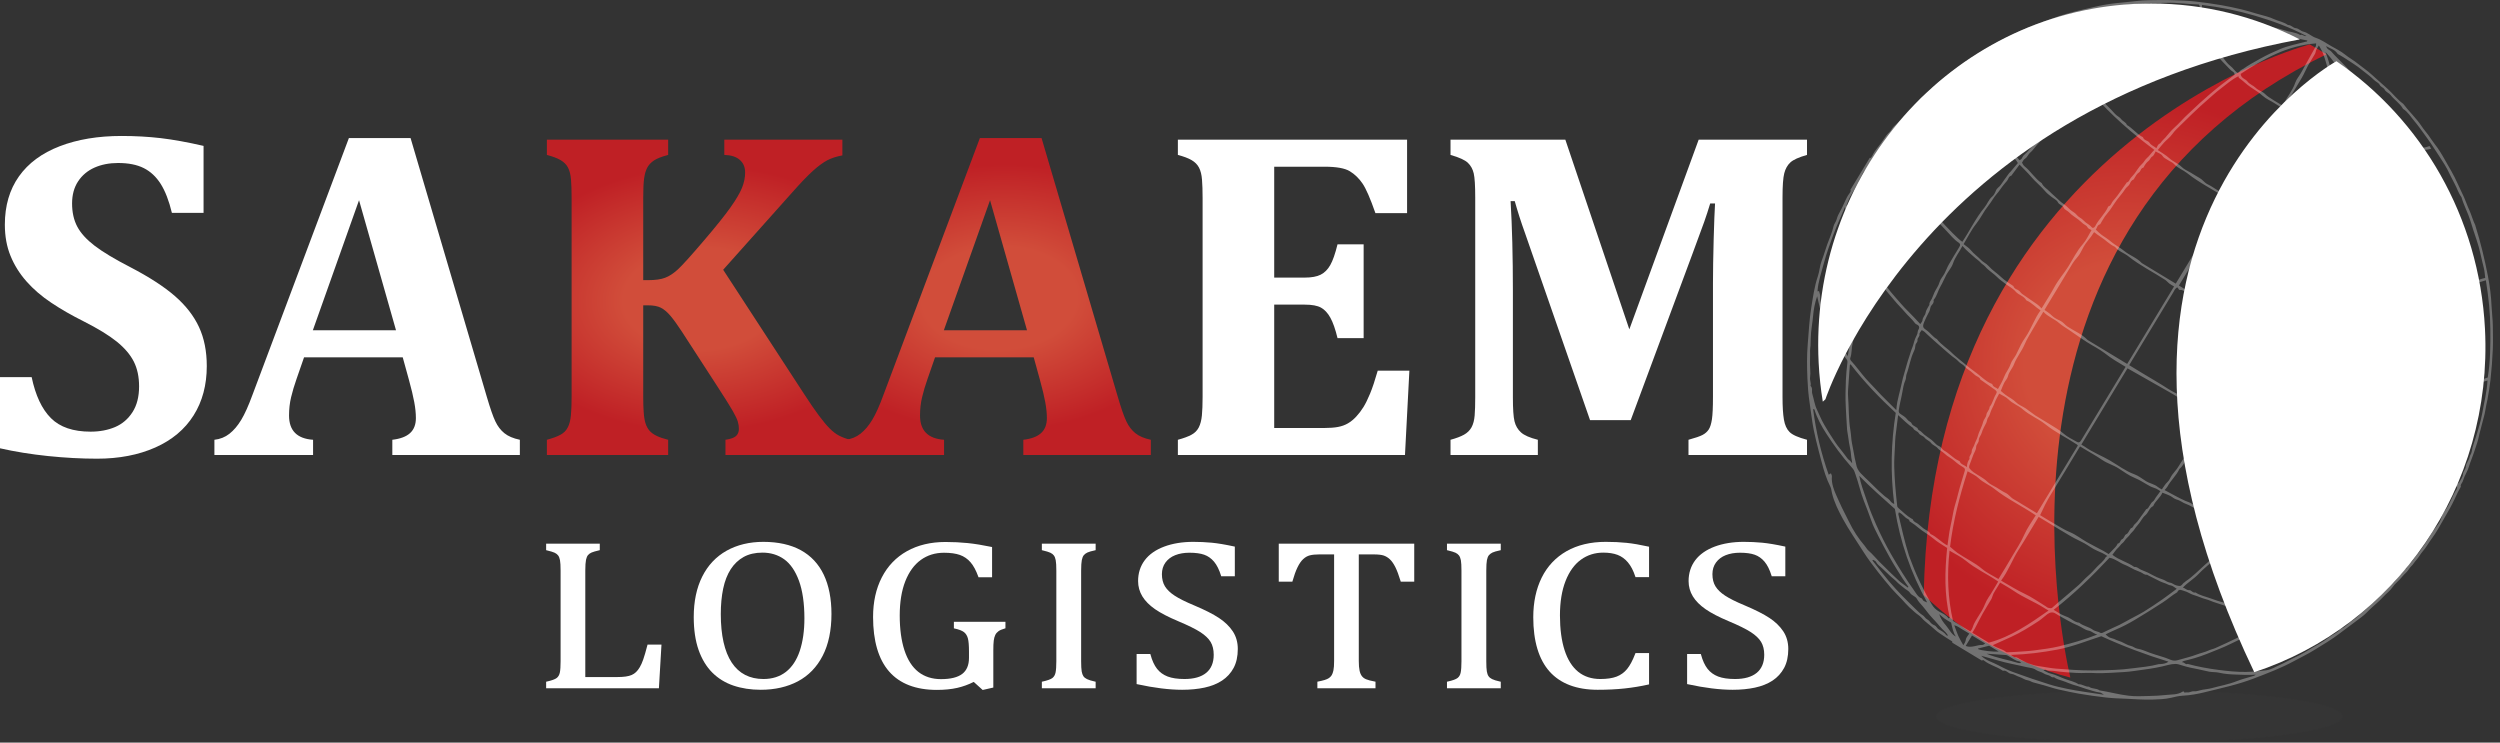 <svg width="101" height="30" viewBox="0 0 101 30" fill="none" xmlns="http://www.w3.org/2000/svg">
<rect x="0" y="0" width="101" height="30" fill="#333333" stroke="none"/>
<path d="M1.279 15.237C1.434 15.977 1.694 16.529 2.058 16.893C2.422 17.257 2.956 17.439 3.659 17.439C4.026 17.439 4.356 17.377 4.649 17.253C4.941 17.128 5.176 16.927 5.353 16.651C5.531 16.374 5.619 16.027 5.619 15.61C5.619 15.224 5.548 14.89 5.405 14.607C5.261 14.323 5.031 14.055 4.714 13.799C4.396 13.544 3.955 13.274 3.388 12.987C2.903 12.745 2.464 12.493 2.072 12.231C1.68 11.97 1.346 11.682 1.069 11.368C0.792 11.054 0.577 10.71 0.425 10.337C0.272 9.963 0.196 9.543 0.196 9.077C0.196 8.311 0.386 7.661 0.765 7.126C1.145 6.591 1.694 6.185 2.413 5.908C3.132 5.631 3.964 5.493 4.91 5.493C5.464 5.493 5.993 5.522 6.497 5.581C7.001 5.641 7.576 5.745 8.224 5.894V8.601H6.945C6.826 8.109 6.675 7.719 6.492 7.429C6.308 7.14 6.08 6.927 5.806 6.79C5.532 6.653 5.187 6.585 4.77 6.585C4.415 6.585 4.098 6.647 3.818 6.771C3.538 6.896 3.317 7.081 3.155 7.327C2.993 7.573 2.912 7.87 2.912 8.218C2.912 8.579 2.982 8.892 3.122 9.156C3.262 9.421 3.497 9.679 3.827 9.931C4.157 10.183 4.636 10.47 5.265 10.794C6.03 11.192 6.632 11.583 7.071 11.965C7.509 12.348 7.833 12.765 8.041 13.216C8.25 13.667 8.354 14.191 8.354 14.789C8.354 15.554 8.177 16.218 7.822 16.781C7.467 17.345 6.951 17.777 6.273 18.079C5.594 18.38 4.81 18.531 3.92 18.531C3.286 18.531 2.624 18.495 1.937 18.424C1.249 18.352 0.604 18.248 0 18.111V15.237H1.279Z" fill="white"/>
<path d="M12.639 13.343H15.999L14.505 8.088L12.639 13.343ZM16.27 14.435H12.284L11.976 15.322C11.889 15.57 11.817 15.812 11.761 16.045C11.705 16.278 11.677 16.526 11.677 16.787C11.677 17.397 12.001 17.723 12.648 17.767V18.383H8.662V17.767C8.892 17.742 9.095 17.661 9.269 17.524C9.443 17.387 9.602 17.201 9.745 16.964C9.888 16.728 10.04 16.389 10.202 15.947L14.095 5.578H16.587L19.667 16.031C19.804 16.497 19.919 16.829 20.013 17.025C20.106 17.221 20.227 17.38 20.377 17.501C20.526 17.622 20.734 17.711 21.002 17.767V18.383H15.85V17.767C16.173 17.729 16.413 17.639 16.568 17.496C16.724 17.353 16.802 17.151 16.802 16.89C16.802 16.697 16.78 16.482 16.736 16.245C16.693 16.009 16.621 15.71 16.522 15.35L16.27 14.435Z" fill="white"/>
<path d="M32.474 15.9C32.716 16.273 32.92 16.571 33.085 16.791C33.25 17.012 33.394 17.185 33.519 17.309C33.643 17.434 33.766 17.529 33.888 17.594C34.009 17.66 34.169 17.72 34.368 17.776V18.383H29.309V17.767C29.521 17.736 29.664 17.684 29.738 17.613C29.813 17.541 29.851 17.446 29.851 17.328C29.851 17.229 29.837 17.131 29.808 17.034C29.78 16.938 29.713 16.796 29.608 16.61C29.502 16.423 29.287 16.081 28.964 15.583L27.536 13.38C27.361 13.113 27.21 12.904 27.083 12.755C26.955 12.605 26.828 12.498 26.7 12.433C26.573 12.367 26.397 12.335 26.173 12.335H25.986V16.04C25.986 16.258 25.992 16.46 26.005 16.647C26.017 16.834 26.042 16.986 26.079 17.104C26.117 17.222 26.171 17.322 26.243 17.403C26.314 17.484 26.412 17.554 26.537 17.613C26.661 17.672 26.814 17.723 26.994 17.767V18.383H22.094V17.767C22.324 17.705 22.506 17.638 22.64 17.566C22.774 17.495 22.873 17.395 22.938 17.267C23.004 17.14 23.046 16.978 23.064 16.782C23.083 16.586 23.093 16.339 23.093 16.04V7.995C23.093 7.702 23.085 7.457 23.069 7.258C23.053 7.058 23.013 6.897 22.948 6.772C22.883 6.648 22.783 6.547 22.649 6.469C22.515 6.391 22.33 6.321 22.094 6.259V5.643H26.994V6.259C26.733 6.327 26.542 6.402 26.42 6.483C26.299 6.564 26.209 6.66 26.149 6.772C26.09 6.884 26.048 7.027 26.023 7.202C25.999 7.376 25.986 7.64 25.986 7.995V11.318H26.182C26.468 11.318 26.695 11.287 26.864 11.224C27.032 11.162 27.204 11.05 27.382 10.888C27.559 10.726 27.901 10.348 28.408 9.754C28.916 9.16 29.283 8.703 29.51 8.382C29.737 8.062 29.892 7.797 29.977 7.589C30.061 7.38 30.103 7.173 30.103 6.968C30.103 6.75 30.029 6.579 29.883 6.455C29.737 6.33 29.53 6.265 29.262 6.259V5.643H34.032V6.278C33.796 6.321 33.594 6.386 33.425 6.474C33.258 6.561 33.065 6.702 32.847 6.898C32.629 7.094 32.352 7.382 32.016 7.762L29.216 10.898L32.474 15.9Z" fill="url(#paint0_radial)"/>
<path d="M38.131 13.343H41.491L39.998 8.088L38.131 13.343ZM41.762 14.435H37.776L37.468 15.322C37.381 15.57 37.309 15.812 37.253 16.045C37.197 16.278 37.169 16.526 37.169 16.787C37.169 17.397 37.493 17.723 38.14 17.767V18.383H34.154V17.767C34.384 17.742 34.587 17.661 34.761 17.524C34.935 17.387 35.094 17.201 35.237 16.964C35.38 16.728 35.533 16.389 35.694 15.947L39.587 5.578H42.079L45.159 16.031C45.296 16.497 45.411 16.829 45.505 17.025C45.598 17.221 45.719 17.38 45.869 17.501C46.018 17.622 46.227 17.711 46.494 17.767V18.383H41.342V17.767C41.665 17.729 41.905 17.639 42.06 17.496C42.216 17.353 42.294 17.151 42.294 16.89C42.294 16.697 42.272 16.482 42.228 16.245C42.185 16.009 42.113 15.71 42.014 15.35L41.762 14.435Z" fill="url(#paint1_radial)"/>
<path d="M56.846 5.643V8.611H55.567C55.361 8.02 55.187 7.62 55.044 7.412C54.901 7.203 54.73 7.038 54.531 6.917C54.331 6.796 53.992 6.735 53.513 6.735H51.478V11.215H52.71C52.984 11.215 53.199 11.176 53.354 11.098C53.51 11.02 53.639 10.891 53.742 10.711C53.845 10.53 53.943 10.251 54.036 9.871H55.091V13.66H54.036C53.949 13.299 53.852 13.024 53.746 12.834C53.641 12.645 53.515 12.509 53.368 12.428C53.222 12.347 53.003 12.307 52.71 12.307H51.478V17.291H53.504C53.722 17.291 53.905 17.277 54.054 17.249C54.204 17.221 54.338 17.173 54.456 17.104C54.574 17.036 54.688 16.942 54.797 16.824C54.905 16.706 55.002 16.578 55.086 16.442C55.17 16.305 55.259 16.124 55.352 15.9C55.445 15.676 55.548 15.368 55.66 14.976H56.939L56.761 18.383H47.586V17.767C47.816 17.705 47.998 17.638 48.132 17.566C48.266 17.495 48.365 17.395 48.431 17.267C48.496 17.14 48.538 16.978 48.557 16.782C48.575 16.586 48.585 16.339 48.585 16.04V7.995C48.585 7.702 48.577 7.457 48.561 7.258C48.546 7.058 48.505 6.897 48.44 6.772C48.375 6.648 48.275 6.547 48.141 6.469C48.007 6.391 47.822 6.321 47.586 6.259V5.643H56.846Z" fill="white"/>
<path d="M73.003 6.259C72.673 6.352 72.449 6.453 72.331 6.562C72.213 6.671 72.131 6.817 72.084 7.001C72.037 7.184 72.014 7.51 72.014 7.976V16.049C72.014 16.429 72.033 16.729 72.07 16.95C72.107 17.171 72.183 17.339 72.299 17.454C72.414 17.569 72.649 17.674 73.003 17.767V18.383H68.215V17.767C68.489 17.692 68.678 17.627 68.784 17.571C68.89 17.515 68.972 17.442 69.032 17.352C69.091 17.261 69.134 17.124 69.162 16.941C69.19 16.757 69.204 16.454 69.204 16.031V11.457C69.204 10.954 69.214 10.359 69.232 9.675C69.251 8.99 69.27 8.505 69.288 8.219H69.092C69.018 8.468 68.938 8.712 68.854 8.952C68.77 9.191 68.613 9.619 68.383 10.235L65.881 16.974H64.238L61.606 9.404C61.451 8.975 61.314 8.549 61.196 8.126H61.028C61.09 9.152 61.121 10.366 61.121 11.765V16.059C61.121 16.519 61.142 16.84 61.186 17.02C61.23 17.201 61.317 17.35 61.447 17.468C61.578 17.587 61.805 17.686 62.129 17.767V18.383H58.601V17.767C58.831 17.705 59.013 17.636 59.147 17.561C59.28 17.487 59.381 17.387 59.45 17.263C59.518 17.138 59.56 16.98 59.576 16.787C59.592 16.594 59.599 16.348 59.599 16.049V7.976C59.599 7.503 59.579 7.18 59.539 7.006C59.498 6.831 59.419 6.688 59.301 6.576C59.182 6.464 58.949 6.358 58.601 6.259V5.643H63.24L65.825 13.306L68.626 5.643H73.003V6.259Z" fill="white"/>
<path d="M26.155 26.064C26.089 26.319 26.033 26.512 25.988 26.639C25.944 26.765 25.897 26.871 25.848 26.953C25.8 27.035 25.749 27.102 25.696 27.152C25.644 27.201 25.585 27.241 25.52 27.269C25.454 27.297 25.374 27.319 25.281 27.332C25.186 27.346 25.066 27.353 24.925 27.353H23.646V23.053C23.646 22.853 23.656 22.706 23.675 22.615C23.694 22.528 23.722 22.463 23.758 22.422C23.795 22.38 23.843 22.347 23.9 22.322C23.96 22.296 24.063 22.266 24.207 22.233L24.231 22.227V21.964H22.064V22.227L22.087 22.233C22.238 22.269 22.345 22.301 22.407 22.33C22.465 22.357 22.512 22.394 22.548 22.439C22.583 22.485 22.608 22.55 22.624 22.633C22.64 22.72 22.648 22.861 22.648 23.053V26.715C22.648 26.921 22.638 27.075 22.617 27.174C22.596 27.27 22.555 27.34 22.491 27.391C22.424 27.443 22.289 27.492 22.088 27.536L22.064 27.541V27.805H26.62L26.724 26.041H26.161L26.155 26.064Z" fill="white"/>
<path d="M31.75 27.145C31.503 27.336 31.199 27.432 30.844 27.432C30.284 27.432 29.853 27.209 29.562 26.769C29.269 26.325 29.12 25.665 29.12 24.809C29.12 24.432 29.152 24.085 29.217 23.778C29.281 23.473 29.384 23.209 29.523 22.995C29.661 22.782 29.837 22.615 30.046 22.5C30.256 22.384 30.511 22.326 30.804 22.326C31.136 22.326 31.431 22.416 31.681 22.595C31.931 22.774 32.132 23.066 32.278 23.463C32.424 23.863 32.498 24.374 32.498 24.983C32.498 25.482 32.435 25.924 32.31 26.298C32.186 26.668 31.997 26.953 31.75 27.145ZM32.352 22.227C31.944 22.004 31.435 21.891 30.839 21.891C30.279 21.891 29.781 22.011 29.356 22.248C28.931 22.486 28.599 22.837 28.371 23.292C28.143 23.746 28.027 24.296 28.027 24.928C28.027 25.44 28.093 25.886 28.222 26.255C28.351 26.624 28.537 26.932 28.774 27.17C29.012 27.408 29.3 27.586 29.631 27.698C29.961 27.81 30.332 27.867 30.734 27.867C31.303 27.867 31.809 27.752 32.236 27.525C32.665 27.297 33.002 26.949 33.237 26.491C33.472 26.035 33.591 25.467 33.591 24.805C33.591 24.185 33.486 23.651 33.28 23.219C33.073 22.784 32.761 22.451 32.352 22.227Z" fill="white"/>
<path d="M38.537 25.385L38.562 25.391C38.74 25.429 38.868 25.479 38.944 25.537C39.018 25.595 39.071 25.678 39.101 25.784C39.132 25.893 39.147 26.076 39.147 26.326V26.579C39.147 26.87 39.055 27.087 38.874 27.226C38.691 27.366 38.403 27.437 38.018 27.437C37.657 27.437 37.349 27.339 37.102 27.145C36.855 26.951 36.666 26.658 36.54 26.273C36.413 25.886 36.349 25.412 36.349 24.865C36.349 24.327 36.425 23.861 36.574 23.482C36.723 23.104 36.934 22.814 37.201 22.621C37.468 22.428 37.783 22.331 38.138 22.331C38.397 22.331 38.613 22.361 38.78 22.42C38.946 22.479 39.091 22.578 39.21 22.716C39.33 22.855 39.436 23.052 39.524 23.3L39.531 23.321H40.08V22.101L40.055 22.095C39.705 22.022 39.383 21.97 39.096 21.94C38.81 21.911 38.508 21.896 38.198 21.896C37.605 21.896 37.082 22.02 36.643 22.266C36.203 22.512 35.86 22.869 35.625 23.327C35.39 23.783 35.272 24.321 35.272 24.924C35.272 25.893 35.489 26.634 35.919 27.127C36.35 27.622 36.999 27.872 37.848 27.872C38.155 27.872 38.432 27.845 38.67 27.791C38.901 27.739 39.126 27.657 39.339 27.549L39.7 27.875L40.13 27.777V26.283C40.13 26.11 40.135 25.975 40.147 25.883C40.158 25.792 40.179 25.715 40.209 25.653C40.238 25.593 40.281 25.543 40.337 25.502C40.394 25.46 40.481 25.423 40.597 25.39L40.62 25.384V25.122H38.537V25.385Z" fill="white"/>
<path d="M42.091 22.227L42.115 22.233C42.265 22.269 42.373 22.301 42.434 22.33C42.492 22.357 42.54 22.394 42.575 22.439C42.61 22.485 42.636 22.55 42.651 22.633C42.668 22.72 42.676 22.861 42.676 23.053V26.715C42.676 26.921 42.665 27.075 42.644 27.174C42.624 27.268 42.581 27.341 42.518 27.391C42.452 27.443 42.316 27.492 42.115 27.536L42.091 27.541V27.805H44.264V27.541L44.239 27.536C44.089 27.503 43.98 27.469 43.914 27.436C43.85 27.405 43.802 27.366 43.77 27.32C43.738 27.273 43.715 27.207 43.7 27.125C43.686 27.039 43.678 26.901 43.678 26.715V23.053C43.678 22.861 43.688 22.718 43.705 22.627C43.723 22.54 43.749 22.474 43.784 22.432C43.819 22.389 43.868 22.352 43.928 22.323C43.99 22.294 44.095 22.263 44.239 22.233L44.264 22.227V21.964H42.091V22.227Z" fill="white"/>
<path d="M49.245 24.965C49.009 24.809 48.674 24.639 48.247 24.459C47.898 24.314 47.631 24.181 47.453 24.063C47.277 23.948 47.147 23.822 47.064 23.688C46.983 23.555 46.941 23.39 46.941 23.196C46.941 23.015 46.99 22.856 47.085 22.726C47.181 22.594 47.314 22.494 47.479 22.429C47.646 22.363 47.839 22.33 48.05 22.33C48.296 22.33 48.498 22.357 48.65 22.411C48.801 22.464 48.934 22.558 49.047 22.691C49.16 22.826 49.256 23.017 49.331 23.26L49.338 23.282H49.887V22.083L49.862 22.078C49.5 21.999 49.193 21.948 48.951 21.925C48.709 21.902 48.458 21.891 48.206 21.891C47.767 21.891 47.372 21.956 47.032 22.083C46.689 22.212 46.425 22.397 46.248 22.633C46.069 22.871 45.979 23.154 45.979 23.476C45.979 23.698 46.037 23.905 46.151 24.093C46.264 24.279 46.438 24.454 46.667 24.613C46.895 24.77 47.208 24.932 47.598 25.096C47.998 25.264 48.3 25.413 48.494 25.538C48.685 25.662 48.825 25.795 48.909 25.934C48.992 26.073 49.034 26.247 49.034 26.452C49.034 26.771 48.933 27.016 48.733 27.181C48.532 27.348 48.236 27.432 47.855 27.432C47.577 27.432 47.347 27.398 47.172 27.331C46.998 27.264 46.854 27.16 46.745 27.021C46.635 26.881 46.545 26.687 46.48 26.444L46.474 26.421H45.919V27.637L45.943 27.642C46.625 27.791 47.237 27.867 47.76 27.867C48.084 27.867 48.387 27.838 48.66 27.78C48.934 27.721 49.173 27.626 49.37 27.496C49.569 27.365 49.726 27.193 49.838 26.985C49.95 26.777 50.007 26.519 50.007 26.219C50.007 25.949 49.939 25.709 49.804 25.505C49.671 25.304 49.483 25.122 49.245 24.965Z" fill="white"/>
<path d="M58.458 22.227L58.482 22.233C58.632 22.269 58.74 22.301 58.801 22.33C58.859 22.357 58.907 22.394 58.942 22.439C58.977 22.485 59.003 22.55 59.019 22.633C59.035 22.72 59.043 22.861 59.043 23.053V26.715C59.043 26.921 59.032 27.075 59.011 27.174C58.991 27.27 58.95 27.34 58.885 27.391C58.819 27.443 58.684 27.492 58.483 27.536L58.458 27.541V27.805H60.631V27.541L60.606 27.536C60.456 27.503 60.347 27.469 60.281 27.436C60.218 27.405 60.169 27.366 60.138 27.32C60.105 27.273 60.082 27.207 60.068 27.125C60.053 27.04 60.046 26.902 60.046 26.715V23.053C60.046 22.861 60.055 22.718 60.072 22.627C60.09 22.54 60.116 22.474 60.151 22.432C60.186 22.389 60.235 22.353 60.295 22.323C60.358 22.294 60.462 22.263 60.606 22.233L60.631 22.227V21.964H58.458V22.227Z" fill="white"/>
<path d="M51.662 23.499H52.212L52.218 23.477C52.281 23.254 52.348 23.067 52.419 22.921C52.489 22.777 52.566 22.664 52.65 22.587C52.732 22.511 52.822 22.46 52.919 22.436C53.017 22.411 53.145 22.398 53.299 22.398H53.898V26.702C53.898 26.869 53.889 26.996 53.871 27.081C53.853 27.165 53.829 27.231 53.8 27.279C53.77 27.325 53.733 27.364 53.689 27.394C53.643 27.425 53.583 27.451 53.51 27.473C53.435 27.495 53.347 27.516 53.248 27.535L53.222 27.54V27.805H55.57V27.54L55.545 27.535C55.384 27.505 55.265 27.474 55.191 27.442C55.12 27.412 55.062 27.37 55.021 27.316C54.979 27.262 54.947 27.188 54.927 27.094C54.906 26.998 54.895 26.866 54.895 26.702V22.398H55.499C55.678 22.398 55.813 22.414 55.901 22.443C55.989 22.473 56.072 22.523 56.148 22.593C56.225 22.664 56.299 22.769 56.369 22.906C56.439 23.046 56.512 23.238 56.584 23.477L56.591 23.499H57.135V21.964H51.662V23.499Z" fill="white"/>
<path d="M65.714 21.931C65.457 21.904 65.174 21.891 64.871 21.891C64.262 21.891 63.73 22.017 63.29 22.267C62.85 22.518 62.512 22.877 62.285 23.335C62.059 23.791 61.944 24.33 61.944 24.936C61.944 25.902 62.166 26.64 62.602 27.129C63.04 27.619 63.694 27.867 64.546 27.867C64.938 27.867 65.304 27.849 65.632 27.814C65.96 27.779 66.285 27.725 66.598 27.655L66.622 27.649V26.383H66.075L66.067 26.402C65.962 26.677 65.85 26.888 65.734 27.029C65.62 27.168 65.477 27.271 65.31 27.335C65.141 27.4 64.919 27.432 64.651 27.432C64.3 27.432 64 27.334 63.76 27.141C63.52 26.947 63.334 26.654 63.21 26.271C63.085 25.885 63.022 25.412 63.022 24.864C63.022 24.32 63.099 23.851 63.25 23.468C63.4 23.087 63.609 22.799 63.871 22.61C64.133 22.421 64.436 22.326 64.771 22.326C64.996 22.326 65.191 22.356 65.35 22.417C65.508 22.477 65.648 22.578 65.767 22.719C65.888 22.861 65.988 23.054 66.067 23.295L66.073 23.316H66.622V22.087L66.598 22.082C66.268 22.009 65.971 21.958 65.714 21.931Z" fill="white"/>
<path d="M72.044 25.505C71.911 25.304 71.723 25.122 71.486 24.965C71.25 24.809 70.914 24.639 70.488 24.459C70.138 24.314 69.871 24.181 69.693 24.063C69.517 23.948 69.387 23.822 69.305 23.688C69.223 23.555 69.182 23.39 69.182 23.196C69.182 23.015 69.23 22.856 69.326 22.726C69.422 22.594 69.554 22.494 69.719 22.429C69.887 22.363 70.079 22.33 70.291 22.33C70.536 22.33 70.738 22.357 70.89 22.411C71.041 22.464 71.174 22.558 71.287 22.691C71.4 22.826 71.496 23.017 71.571 23.26L71.578 23.282H72.127V22.083L72.103 22.078C71.74 21.999 71.433 21.948 71.191 21.925C70.949 21.902 70.698 21.891 70.446 21.891C70.007 21.891 69.612 21.956 69.272 22.083C68.93 22.212 68.666 22.397 68.488 22.633C68.31 22.871 68.219 23.154 68.219 23.476C68.219 23.698 68.277 23.905 68.391 24.093C68.505 24.279 68.678 24.454 68.908 24.613C69.135 24.77 69.448 24.932 69.838 25.096C70.239 25.264 70.54 25.413 70.734 25.538C70.925 25.662 71.065 25.795 71.149 25.934C71.232 26.073 71.275 26.247 71.275 26.452C71.275 26.771 71.173 27.016 70.974 27.181C70.772 27.348 70.476 27.432 70.096 27.432C69.817 27.432 69.587 27.398 69.412 27.331C69.238 27.264 69.094 27.16 68.985 27.021C68.875 26.881 68.786 26.687 68.72 26.444L68.714 26.421H68.159V27.637L68.184 27.642C68.866 27.791 69.477 27.867 70.001 27.867C70.325 27.867 70.627 27.838 70.9 27.78C71.174 27.721 71.413 27.626 71.611 27.496C71.809 27.365 71.966 27.193 72.078 26.985C72.19 26.777 72.247 26.519 72.247 26.219C72.247 25.949 72.179 25.709 72.044 25.505Z" fill="white"/>
<path d="M86.225 0.158C78.792 0.539 73.083 7.034 73.474 14.665C73.501 15.195 73.558 15.716 73.641 16.227L73.747 16.131C73.747 16.131 77.589 4.418 92.913 1.592C91.097 0.662 89.055 0.141 86.907 0.141C86.681 0.141 86.454 0.146 86.225 0.158ZM91.072 27.156C96.751 25.296 100.721 19.691 100.393 13.286C100.16 8.743 97.818 4.822 94.392 2.473C94.371 2.484 82.424 9.055 91.072 27.156Z" fill="white"/>
<g opacity="0.56">
<g opacity="0.56">
<g opacity="0.56">
<g opacity="0.56">
<g opacity="0.56">
<g opacity="0.56">
<path opacity="0.56" d="M94.63 28.944C94.63 29.527 90.959 30 86.43 30C81.902 30 78.231 29.527 78.231 28.944C78.231 28.361 81.902 27.888 86.43 27.888C90.959 27.888 94.63 28.361 94.63 28.944Z" fill="#BABABB"/>
</g>
</g>
</g>
</g>
</g>
</g>
<path d="M77.719 24.035C79.366 25.624 81.397 26.79 83.642 27.375C83.239 25.63 79.818 9.031 93.989 2.197C93.768 2.056 93.543 1.922 93.314 1.794C93.314 1.794 78.053 5.743 77.719 24.035Z" fill="url(#paint2_radial)"/>
<path opacity="0.31" d="M80.361 26.087C80.214 26.124 80.073 26.16 79.931 26.196C79.924 26.198 79.913 26.198 79.911 26.203C79.909 26.208 79.914 26.216 79.915 26.223C80.034 26.283 80.547 26.344 80.748 26.321C80.621 26.244 80.498 26.169 80.361 26.087ZM78.347 24.812C78.402 25.006 78.52 25.154 78.639 25.296C78.759 25.44 78.838 25.628 79.018 25.718C78.899 25.548 78.874 25.346 78.825 25.153C78.737 25.101 78.647 25.052 78.564 24.993C78.487 24.939 78.419 24.873 78.347 24.812ZM81.657 26.785C81.608 26.742 81.594 26.719 81.578 26.717C81.42 26.701 81.308 26.595 81.177 26.525C81.134 26.502 81.09 26.468 81.043 26.464C80.781 26.442 80.517 26.427 80.253 26.409C80.669 26.589 81.117 26.65 81.542 26.786C81.567 26.794 81.597 26.786 81.657 26.785ZM79.413 26.097C79.658 26.192 79.871 26.045 80.092 26.056C80.124 26.057 80.157 26.022 80.203 25.997C80.013 25.881 79.842 25.778 79.669 25.674C79.586 25.811 79.507 25.942 79.413 26.097ZM79.558 25.597C79.445 25.529 79.353 25.469 79.257 25.416C79.167 25.367 79.088 25.29 78.953 25.261C79.014 25.424 79.057 25.561 79.116 25.691C79.174 25.819 79.248 25.939 79.319 26.067C79.366 25.995 79.408 25.931 79.42 25.837C79.43 25.758 79.504 25.686 79.558 25.597ZM75.666 22.616C75.659 22.625 75.652 22.634 75.645 22.643C75.863 22.918 76.076 23.198 76.301 23.468C76.475 23.677 76.663 23.875 76.851 24.073C77.017 24.246 77.192 24.409 77.36 24.579C77.419 24.637 77.484 24.693 77.54 24.751C77.611 24.824 77.713 24.862 77.763 24.937C77.816 25.017 77.906 25.035 77.953 25.1C78.005 25.174 78.067 25.231 78.145 25.259C78.233 25.292 78.255 25.386 78.329 25.428C78.44 25.492 78.555 25.549 78.631 25.66C78.639 25.673 78.668 25.672 78.706 25.684C78.663 25.625 78.638 25.575 78.599 25.54C78.404 25.369 78.253 25.155 78.071 24.971C77.922 24.82 77.808 24.643 77.67 24.484C77.59 24.392 77.501 24.303 77.445 24.197C77.38 24.076 77.235 24.067 77.162 23.949C77.109 23.863 76.988 23.817 76.904 23.739C76.823 23.665 76.724 23.606 76.647 23.523C76.549 23.416 76.428 23.336 76.325 23.233C76.238 23.146 76.144 23.063 76.055 22.976C75.963 22.885 75.849 22.817 75.787 22.694C75.769 22.657 75.708 22.642 75.666 22.616ZM89.22 1.521C90.292 1.329 91.348 1.244 92.414 1.375C92.38 1.349 92.345 1.328 92.307 1.321C91.981 1.26 91.658 1.182 91.332 1.12C91.053 1.066 90.771 1.02 90.49 0.988C90.039 0.936 89.583 0.919 89.129 0.889C89.085 0.887 89.04 0.902 88.98 0.912C89.065 1.126 89.141 1.32 89.22 1.521ZM80.039 26.492C80.234 26.69 80.494 26.748 80.719 26.869C80.941 26.988 81.171 27.1 81.409 27.18C81.643 27.259 81.874 27.349 82.108 27.426C82.336 27.502 82.567 27.577 82.795 27.65C83.025 27.724 83.267 27.776 83.506 27.827C83.744 27.878 83.985 27.914 84.226 27.952C84.466 27.991 84.707 28.024 85 28.068C84.921 28.02 84.889 27.986 84.853 27.981C84.656 27.954 84.469 27.889 84.28 27.832C84.135 27.789 83.994 27.729 83.85 27.692C83.661 27.643 83.489 27.556 83.306 27.498C83.193 27.463 83.075 27.433 82.978 27.358C82.893 27.391 82.848 27.313 82.784 27.289C82.713 27.262 82.633 27.25 82.572 27.208C82.47 27.14 82.342 27.128 82.247 27.061C82.135 26.983 82.011 26.985 81.891 26.956C81.495 26.861 81.092 26.796 80.701 26.679C80.485 26.614 80.268 26.556 80.039 26.492ZM88.96 0.2C88.959 0.347 88.95 0.498 88.959 0.647C88.966 0.765 88.976 0.767 89.107 0.777C89.236 0.787 89.366 0.79 89.495 0.797C89.99 0.824 90.483 0.867 90.972 0.949C91.199 0.987 91.43 1.011 91.653 1.064C91.865 1.114 92.079 1.149 92.287 1.223C92.499 1.297 92.736 1.295 92.934 1.418C93.011 1.366 93.061 1.479 93.186 1.455C92.49 1.089 91.797 0.841 91.092 0.632C90.403 0.429 89.697 0.287 88.96 0.2ZM97.06 6.002C96.913 5.759 96.791 5.555 96.667 5.352C96.547 5.155 96.437 4.95 96.299 4.766C96.158 4.576 96.027 4.378 95.881 4.191C95.736 4.005 95.605 3.805 95.45 3.627C95.299 3.453 95.159 3.268 95.002 3.101C94.841 2.931 94.701 2.738 94.512 2.594C95.202 3.59 95.682 4.679 95.956 5.857C96.315 5.929 96.667 5.981 97.06 6.002ZM95.856 5.831C95.702 5.34 95.574 4.87 95.384 4.423C95.204 3.999 94.996 3.589 94.755 3.196C94.516 2.804 94.259 2.428 93.945 2.094C94.361 3.128 94.332 4.21 94.267 5.31C94.772 5.531 95.294 5.694 95.856 5.831ZM89.278 1.628C89.41 1.82 89.522 1.996 89.661 2.156C89.758 2.267 89.856 2.38 89.943 2.501C90.032 2.625 90.172 2.696 90.261 2.821C90.291 2.864 90.34 2.899 90.378 2.934C90.419 2.972 90.477 2.882 90.524 2.841C90.554 2.814 90.597 2.803 90.631 2.779C90.844 2.626 91.075 2.505 91.302 2.377C91.563 2.23 91.834 2.103 92.108 1.987C92.438 1.847 92.791 1.781 93.135 1.689C93.162 1.682 93.207 1.695 93.221 1.637C91.914 1.353 90.608 1.364 89.278 1.628ZM75.113 19.221C75.147 19.381 75.183 19.539 75.237 19.695C75.312 19.91 75.386 20.126 75.458 20.342C75.554 20.629 75.669 20.907 75.791 21.183C75.975 21.599 76.178 22.005 76.404 22.398C76.693 22.897 76.996 23.389 77.331 23.858C77.413 23.972 77.478 24.114 77.627 24.17C77.644 24.176 77.661 24.196 77.668 24.214C77.702 24.301 77.788 24.302 77.858 24.34C77.195 23.151 76.764 21.885 76.554 20.562C76.055 20.115 75.567 19.692 75.113 19.221ZM84.732 25.635C84.589 25.604 84.516 25.502 84.374 25.476C84.221 25.447 84.091 25.327 83.937 25.265C83.665 25.155 83.415 24.995 83.156 24.855C83.118 24.834 83.081 24.81 83.044 24.787C82.929 24.714 82.818 24.735 82.716 24.811C82.594 24.901 82.486 25.01 82.361 25.091C82.003 25.325 81.64 25.552 81.251 25.731C81.008 25.843 80.763 25.951 80.509 26.065C80.681 26.193 80.895 26.21 81.05 26.343C81.059 26.351 81.076 26.354 81.089 26.353C81.193 26.349 81.296 26.347 81.4 26.339C81.664 26.317 81.928 26.312 82.194 26.275C82.525 26.228 82.857 26.192 83.184 26.113C83.698 25.988 84.206 25.844 84.732 25.635ZM93.683 1.837C93.634 1.918 93.599 1.965 93.575 2.017C93.553 2.067 93.553 2.128 93.527 2.175C93.436 2.336 93.332 2.49 93.242 2.653C93.155 2.81 93.089 2.979 92.998 3.134C92.792 3.486 92.577 3.832 92.367 4.182C92.302 4.288 92.31 4.329 92.418 4.389C92.599 4.488 92.766 4.606 92.965 4.68C93.197 4.766 93.395 4.928 93.627 5.03C93.794 5.103 93.974 5.15 94.123 5.264C94.143 5.23 94.163 5.212 94.165 5.193C94.195 4.836 94.212 4.478 94.197 4.12C94.183 3.798 94.167 3.473 94.114 3.156C94.056 2.812 93.971 2.471 93.845 2.145C93.809 2.05 93.751 1.964 93.683 1.837ZM93.573 1.753C92.413 1.834 91.448 2.38 90.522 2.985C90.537 3.172 90.718 3.181 90.803 3.297C90.88 3.404 91.032 3.45 91.136 3.554C91.236 3.654 91.4 3.691 91.5 3.791C91.603 3.896 91.723 3.965 91.842 4.041C91.963 4.118 92.087 4.19 92.212 4.266C92.234 4.231 92.246 4.213 92.256 4.194C92.409 3.903 92.625 3.65 92.733 3.331C92.779 3.194 92.885 3.078 92.958 2.949C93.159 2.592 93.358 2.234 93.555 1.875C93.573 1.841 93.567 1.794 93.573 1.753ZM80.805 23.536C80.754 23.621 80.712 23.69 80.67 23.759C80.624 23.836 80.572 23.91 80.533 23.989C80.499 24.058 80.487 24.138 80.45 24.204C80.339 24.398 80.216 24.584 80.107 24.778C79.997 24.974 79.899 25.177 79.794 25.375C79.76 25.439 79.719 25.499 79.681 25.562C79.912 25.702 80.129 25.833 80.347 25.965C81.244 25.723 81.992 25.205 82.76 24.667C82.697 24.629 82.654 24.605 82.613 24.578C82.212 24.318 81.76 24.149 81.365 23.878C81.19 23.758 81.003 23.656 80.805 23.536ZM78.762 22.248C78.654 23.226 78.691 24.17 78.902 25.086C79.144 25.233 79.374 25.372 79.598 25.507C79.695 25.42 79.701 25.298 79.752 25.198C79.844 25.02 79.956 24.853 80.061 24.682C80.166 24.508 80.216 24.308 80.334 24.138C80.476 23.933 80.596 23.711 80.727 23.495C80.698 23.475 80.681 23.462 80.663 23.451C80.255 23.176 79.804 22.972 79.421 22.654C79.227 22.493 78.989 22.385 78.762 22.248ZM78.665 22.138C78.467 22.01 78.27 21.898 78.095 21.747C77.912 21.589 77.687 21.481 77.505 21.322C77.403 21.233 77.296 21.155 77.183 21.084C77.171 21.076 77.148 21.07 77.147 21.061C77.139 20.967 77.048 20.965 76.997 20.919C76.94 20.868 76.887 20.814 76.828 20.766C76.797 20.74 76.759 20.723 76.714 20.696C76.703 20.737 76.689 20.759 76.693 20.776C76.822 21.324 76.943 21.873 77.112 22.41C77.114 22.417 77.115 22.425 77.117 22.432C77.225 22.706 77.322 22.984 77.444 23.252C77.625 23.651 77.823 24.043 78.045 24.421C78.118 24.545 78.215 24.637 78.341 24.709C78.476 24.785 78.63 24.84 78.718 24.983C78.72 24.986 78.743 24.976 78.773 24.967C78.546 24.036 78.567 23.088 78.665 22.138ZM84.892 25.703C84.302 25.895 83.728 26.128 83.115 26.244C82.51 26.358 81.904 26.437 81.237 26.457C81.322 26.508 81.366 26.558 81.404 26.553C81.504 26.542 81.562 26.612 81.637 26.647C81.745 26.697 81.841 26.764 81.96 26.803C82.077 26.842 82.191 26.886 82.316 26.903C82.564 26.936 82.81 26.991 83.059 27.012C83.54 27.052 84.022 27.087 84.507 27.086C84.803 27.085 85.098 27.076 85.393 27.066C85.658 27.056 85.922 27.031 86.185 26.996C86.524 26.952 86.865 26.926 87.197 26.835C87.224 26.828 87.252 26.831 87.28 26.829C87.392 26.821 87.504 26.808 87.608 26.732C86.677 26.447 85.783 26.11 84.892 25.703ZM77.078 23.739C77.086 23.729 77.093 23.718 77.1 23.708C77.019 23.591 76.931 23.479 76.856 23.358C76.679 23.075 76.498 22.795 76.336 22.503C76.179 22.222 76.028 21.937 75.882 21.651C75.779 21.447 75.672 21.243 75.598 21.027C75.507 20.759 75.401 20.495 75.299 20.232C75.162 19.884 75.088 19.519 74.962 19.169C74.905 19.009 74.92 19.004 74.78 18.848C74.436 18.462 74.08 17.981 73.78 17.514C73.585 17.21 73.411 16.898 73.305 16.549C73.302 16.537 73.27 16.533 73.249 16.524C73.365 17.438 73.574 18.321 73.879 19.178C73.901 19.164 73.928 19.146 73.97 19.12C73.985 19.167 74.012 19.207 74.008 19.245C73.993 19.389 74.019 19.534 74.055 19.664C74.115 19.877 74.22 20.078 74.309 20.282C74.427 20.555 74.572 20.813 74.7 21.079C74.871 21.434 75.081 21.756 75.335 22.052C75.388 22.114 75.425 22.192 75.486 22.243C75.644 22.377 75.771 22.54 75.917 22.685C76.077 22.844 76.24 23 76.398 23.161C76.49 23.254 76.59 23.337 76.683 23.43C76.801 23.547 76.945 23.637 77.078 23.739ZM83.492 1.939C83.644 1.869 83.775 1.798 83.913 1.746C84.299 1.599 84.683 1.44 85.078 1.324C85.597 1.172 86.124 1.04 86.657 0.949C86.672 0.946 86.689 0.935 86.7 0.939C86.774 0.974 86.84 0.926 86.909 0.917C86.986 0.908 87.063 0.901 87.14 0.891C87.341 0.864 87.542 0.839 87.746 0.831C88.109 0.817 88.473 0.79 88.842 0.768C88.846 0.674 88.879 0.565 88.845 0.485C88.8 0.379 88.925 0.272 88.831 0.182C88.388 0.17 87.957 0.095 87.518 0.115C87.306 0.125 87.093 0.114 86.88 0.118C86.685 0.123 86.49 0.15 86.297 0.158C85.967 0.172 85.643 0.227 85.316 0.26C85.053 0.285 84.794 0.351 84.534 0.398C84.187 0.46 83.847 0.565 83.505 0.655C83.475 0.663 83.435 0.695 83.429 0.722C83.395 0.89 83.352 1.06 83.373 1.232C83.401 1.461 83.449 1.688 83.492 1.939ZM83.286 0.736C82.028 1.112 80.866 1.696 79.75 2.396C79.75 2.519 79.758 2.651 79.748 2.782C79.736 2.926 79.766 3.066 79.792 3.201C79.839 3.449 79.919 3.691 79.993 3.933C80.022 4.025 80.07 4.11 80.115 4.212C80.196 4.138 80.267 4.074 80.338 4.009C80.48 3.88 80.635 3.766 80.781 3.642C81.096 3.376 81.432 3.14 81.769 2.907C81.96 2.775 82.164 2.657 82.367 2.541C82.685 2.359 83 2.174 83.332 2.02C83.406 1.986 83.418 1.954 83.39 1.861C83.365 1.78 83.325 1.704 83.304 1.622C83.289 1.562 83.299 1.496 83.289 1.434C83.257 1.234 83.236 1.034 83.304 0.834C83.312 0.811 83.294 0.778 83.286 0.736ZM91.134 27.254C90.852 27.281 90.579 27.259 90.308 27.251C90.091 27.244 89.875 27.23 89.661 27.179C89.531 27.148 89.391 27.159 89.257 27.137C89.117 27.114 88.98 27.07 88.84 27.044C88.599 27.002 88.36 26.949 88.127 26.874C88.05 26.849 87.969 26.823 87.889 26.823C87.791 26.823 87.69 26.839 87.595 26.864C87.266 26.951 86.935 27.012 86.598 27.054C86.339 27.087 86.082 27.136 85.821 27.15C85.443 27.171 85.065 27.202 84.685 27.194C84.555 27.191 84.424 27.179 84.295 27.186C84.02 27.201 83.746 27.181 83.476 27.159C83.309 27.145 83.139 27.13 82.971 27.104C82.864 27.087 82.751 27.114 82.648 27.057C82.629 27.046 82.591 27.069 82.551 27.08C82.658 27.131 82.74 27.189 82.832 27.209C83.05 27.257 83.243 27.367 83.451 27.44C83.627 27.502 83.816 27.539 83.975 27.645C84.125 27.632 84.242 27.753 84.392 27.741C84.516 27.842 84.694 27.794 84.82 27.891C85.215 27.953 85.601 28.06 85.999 28.107C86.279 28.141 86.56 28.123 86.84 28.118C87.062 28.113 87.284 28.102 87.504 28.077C87.733 28.051 87.972 28.076 88.181 27.941C88.195 27.933 88.233 27.939 88.233 27.94C88.236 27.999 88.272 27.978 88.306 27.974C88.347 27.969 88.389 27.979 88.429 27.972C88.494 27.961 88.56 27.922 88.622 27.928C88.749 27.941 88.862 27.886 88.981 27.866C89.108 27.844 89.237 27.833 89.361 27.799C89.698 27.706 90.043 27.648 90.371 27.516C90.593 27.427 90.828 27.375 91.056 27.304C91.085 27.295 91.108 27.271 91.134 27.254ZM73.413 11.969C73.318 12.242 73.27 12.509 73.247 12.783C73.229 13.001 73.186 13.217 73.167 13.435C73.151 13.613 73.153 13.793 73.145 13.972C73.142 14.033 73.124 14.095 73.126 14.155C73.136 14.412 73.111 14.669 73.133 14.925C73.143 15.034 73.14 15.147 73.126 15.256C73.112 15.37 73.18 15.476 73.144 15.59C73.246 15.677 73.183 15.805 73.216 15.91C73.282 16.124 73.308 16.352 73.407 16.555C73.502 16.753 73.582 16.959 73.694 17.151C73.818 17.362 73.943 17.572 74.081 17.774C74.13 17.847 74.177 17.923 74.23 17.992C74.366 18.17 74.511 18.34 74.64 18.523C74.672 18.568 74.713 18.587 74.747 18.62C74.778 18.651 74.801 18.687 74.828 18.721C74.828 18.616 74.791 18.525 74.787 18.433C74.776 18.187 74.7 17.954 74.676 17.711C74.663 17.583 74.629 17.457 74.62 17.329C74.599 17.036 74.587 16.743 74.57 16.45C74.549 16.084 74.56 15.717 74.574 15.35C74.582 15.124 74.607 14.899 74.633 14.674C74.641 14.607 74.642 14.56 74.594 14.503C74.516 14.411 74.456 14.302 74.39 14.2C74.214 13.924 74.033 13.652 73.89 13.356C73.757 13.079 73.613 12.807 73.537 12.505C73.493 12.328 73.454 12.148 73.413 11.969ZM74.536 8.367C74.379 8.751 74.204 9.11 74.066 9.486C73.926 9.865 73.787 10.245 73.684 10.634C73.585 11.009 73.452 11.378 73.427 11.77C73.452 11.766 73.471 11.764 73.489 11.761C73.505 11.832 73.536 11.897 73.534 11.961C73.522 12.26 73.64 12.529 73.745 12.791C73.91 13.203 74.132 13.591 74.376 13.963C74.466 14.099 74.553 14.237 74.649 14.387C74.713 14.027 74.768 13.688 74.833 13.352C74.881 13.103 74.929 12.852 75.003 12.61C75.067 12.405 75.115 12.196 75.184 11.993C75.23 11.855 75.257 11.708 75.32 11.578C75.403 11.405 75.442 11.218 75.526 11.045C75.576 10.942 75.587 10.8 75.462 10.709C75.446 10.697 75.422 10.685 75.418 10.668C75.353 10.444 75.191 10.277 75.091 10.074C74.929 9.747 74.788 9.412 74.684 9.063C74.62 8.844 74.587 8.614 74.536 8.367ZM74.763 14.716C74.744 14.734 74.734 14.738 74.734 14.743C74.71 15.079 74.684 15.414 74.662 15.75C74.656 15.84 74.655 15.931 74.662 16.02C74.698 16.474 74.678 16.933 74.756 17.385C74.787 17.565 74.786 17.752 74.825 17.934C74.866 18.124 74.895 18.318 74.932 18.509C74.947 18.589 74.973 18.666 74.986 18.746C75.01 18.89 75.071 19.011 75.17 19.117C75.221 19.172 75.275 19.228 75.328 19.276C75.603 19.527 75.852 19.805 76.139 20.044C76.214 20.106 76.308 20.156 76.361 20.23C76.406 20.296 76.452 20.329 76.527 20.362C76.37 19.12 76.394 17.892 76.589 16.681C75.926 16.068 75.313 15.43 74.763 14.716ZM75.607 10.757C75.652 10.682 75.712 10.627 75.715 10.569C75.727 10.397 75.868 10.285 75.9 10.119C75.924 9.992 76.053 9.892 76.064 9.748C76.219 9.551 76.279 9.303 76.409 9.092C76.552 8.858 76.7 8.625 76.833 8.385C76.892 8.28 77.007 8.198 76.987 8.055C76.985 8.045 76.999 8.025 77.01 8.021C77.156 7.959 77.161 7.795 77.258 7.698C77.24 7.659 77.228 7.625 77.209 7.597C77.131 7.478 77.042 7.365 76.972 7.242C76.839 7.01 76.71 6.776 76.592 6.537C76.484 6.316 76.411 6.078 76.332 5.845C76.304 5.764 76.307 5.673 76.296 5.586C76.222 5.665 76.146 5.73 76.09 5.809C76.002 5.932 75.925 6.059 75.823 6.174C75.711 6.299 75.629 6.456 75.555 6.61C75.478 6.771 75.326 6.87 75.246 7.027C75.145 7.228 75.042 7.427 74.935 7.625C74.875 7.736 74.799 7.838 74.742 7.951C74.684 8.064 74.642 8.184 74.59 8.308C74.617 8.303 74.636 8.3 74.661 8.296C74.719 8.738 74.82 9.167 74.992 9.582C75.158 9.985 75.388 10.351 75.607 10.757ZM88.867 0.887C87.967 0.899 87.069 0.978 86.177 1.165C85.271 1.355 84.4 1.643 83.558 2.029C83.801 2.639 84.158 3.152 84.565 3.657C84.84 3.491 85.097 3.283 85.379 3.115C85.662 2.946 85.942 2.771 86.234 2.617C86.529 2.461 86.832 2.318 87.138 2.185C87.451 2.049 87.769 1.924 88.095 1.827C88.429 1.728 88.766 1.638 89.102 1.544C89.021 1.316 88.945 1.104 88.867 0.887ZM100.505 15.252C100.614 14.589 100.615 13.947 100.61 13.308C100.606 12.645 100.537 11.985 100.429 11.323C99.923 11.5 99.397 11.526 98.868 11.501C98.791 11.592 98.841 11.696 98.844 11.789C98.862 12.232 98.868 12.675 98.832 13.117C98.802 13.5 98.779 13.885 98.714 14.263C98.65 14.641 98.601 15.024 98.476 15.392C98.467 15.418 98.493 15.457 98.503 15.491C99.188 15.494 99.859 15.496 100.505 15.252ZM85.224 22.532C84.525 23.28 83.79 23.996 82.967 24.636C82.996 24.654 83.02 24.668 83.044 24.683C83.126 24.732 83.204 24.787 83.289 24.829C83.376 24.873 83.47 24.901 83.558 24.943C83.706 25.012 83.822 25.145 83.998 25.156C84.16 25.293 84.382 25.316 84.548 25.441C84.644 25.512 84.765 25.505 84.86 25.57C84.878 25.583 84.917 25.577 84.941 25.566C85.074 25.505 85.203 25.436 85.337 25.378C85.529 25.295 85.716 25.205 85.898 25.1C86.131 24.965 86.377 24.852 86.608 24.713C86.871 24.553 87.126 24.378 87.38 24.202C87.568 24.072 87.748 23.93 87.94 23.788C87.852 23.734 87.781 23.662 87.701 23.651C87.625 23.642 87.57 23.606 87.507 23.579C87.437 23.548 87.362 23.532 87.294 23.499C87.12 23.416 86.95 23.327 86.778 23.241C86.766 23.234 86.752 23.218 86.741 23.219C86.637 23.234 86.571 23.157 86.489 23.119C86.407 23.081 86.319 23.055 86.238 23.017C86.104 22.953 85.982 22.872 85.839 22.818C85.635 22.74 85.466 22.578 85.224 22.532ZM77.323 7.582C77.417 7.428 77.503 7.299 77.575 7.163C77.65 7.021 77.792 6.934 77.861 6.785C77.952 6.586 78.147 6.455 78.232 6.25C78.34 6.191 78.366 6.06 78.448 5.988C78.624 5.833 78.73 5.62 78.907 5.467C78.996 5.389 79.046 5.265 79.137 5.189C79.212 5.127 79.249 5.041 79.316 4.982C79.494 4.825 79.658 4.657 79.817 4.483C79.876 4.418 79.948 4.365 80.016 4.306C80.008 4.274 80.005 4.236 79.99 4.203C79.9 4.001 79.826 3.794 79.778 3.577C79.751 3.454 79.721 3.333 79.691 3.211C79.638 2.991 79.612 2.769 79.654 2.541C79.657 2.525 79.642 2.506 79.632 2.479C79.459 2.6 79.293 2.717 79.126 2.832C78.856 3.019 78.616 3.247 78.347 3.436C78.23 3.519 78.117 3.614 78.022 3.721C77.85 3.913 77.635 4.057 77.467 4.253C77.354 4.385 77.217 4.493 77.106 4.629C76.999 4.759 76.862 4.863 76.775 5.011C76.643 5.025 76.658 5.178 76.558 5.238C76.474 5.289 76.431 5.411 76.365 5.51C76.438 5.753 76.497 6.001 76.587 6.237C76.678 6.476 76.793 6.706 76.913 6.931C77.027 7.146 77.171 7.345 77.323 7.582ZM80.844 23.456C80.889 23.483 80.918 23.502 80.948 23.519C81.223 23.674 81.488 23.845 81.778 23.979C82.082 24.119 82.357 24.319 82.645 24.493C82.682 24.516 82.719 24.555 82.758 24.557C82.807 24.561 82.862 24.595 82.912 24.55C82.983 24.486 83.056 24.423 83.129 24.36C83.411 24.12 83.697 23.883 83.975 23.638C84.11 23.519 84.225 23.376 84.362 23.262C84.491 23.154 84.6 23.027 84.712 22.907C84.831 22.779 84.982 22.679 85.067 22.518C85.079 22.495 85.114 22.483 85.14 22.463C85.003 22.37 84.863 22.307 84.718 22.247C84.538 22.171 84.38 22.044 84.208 21.948C84.034 21.851 83.849 21.774 83.677 21.674C83.342 21.48 83.013 21.275 82.681 21.074C82.576 21.011 82.472 20.947 82.361 20.881C82.088 21.331 81.832 21.774 81.556 22.205C81.299 22.607 81.14 23.062 80.844 23.456ZM76.61 16.568C76.624 16.45 76.629 16.345 76.651 16.242C76.69 16.054 76.739 15.868 76.784 15.68C76.829 15.493 76.864 15.303 76.921 15.12C76.995 14.881 77.051 14.638 77.135 14.402C77.177 14.285 77.204 14.163 77.255 14.046C77.307 13.926 77.326 13.793 77.378 13.669C77.412 13.585 77.474 13.495 77.474 13.416C77.474 13.335 77.544 13.291 77.534 13.216C77.521 13.114 77.413 13.12 77.369 13.059C77.248 12.893 77.088 12.763 76.957 12.607C76.821 12.445 76.664 12.301 76.533 12.136C76.381 11.946 76.209 11.773 76.075 11.566C75.955 11.379 75.803 11.213 75.652 11.021C75.624 11.068 75.59 11.102 75.581 11.142C75.528 11.387 75.412 11.611 75.347 11.854C75.273 12.134 75.162 12.405 75.102 12.69C75.061 12.886 75.001 13.077 74.959 13.272C74.915 13.473 74.894 13.678 74.844 13.877C74.796 14.072 74.821 14.276 74.75 14.467C74.74 14.494 74.754 14.544 74.775 14.567C74.992 14.801 75.174 15.064 75.385 15.303C75.511 15.447 75.649 15.58 75.777 15.721C75.915 15.873 76.055 16.021 76.203 16.163C76.335 16.291 76.464 16.422 76.61 16.568ZM80.738 23.392C80.927 23.081 81.109 22.791 81.279 22.495C81.45 22.198 81.645 21.917 81.783 21.597C81.902 21.323 82.088 21.077 82.245 20.819C81.688 20.44 81.086 20.16 80.568 19.747C80.367 19.586 80.119 19.497 79.929 19.312C79.818 19.203 79.661 19.142 79.491 19.039C79.163 20.054 78.906 21.063 78.783 22.089C78.885 22.173 78.976 22.262 79.079 22.334C79.404 22.561 79.77 22.721 80.076 22.982C80.268 23.145 80.507 23.252 80.738 23.392ZM78.677 22.037C78.694 21.922 78.71 21.821 78.722 21.72C78.759 21.392 78.847 21.074 78.902 20.75C78.936 20.547 78.998 20.348 79.056 20.149C79.099 20.004 79.126 19.854 79.171 19.71C79.242 19.485 79.301 19.257 79.373 19.033C79.392 18.974 79.388 18.924 79.327 18.887C79.2 18.81 79.078 18.73 78.966 18.626C78.843 18.512 78.679 18.447 78.556 18.323C78.474 18.24 78.355 18.2 78.275 18.101C78.206 18.016 78.085 17.991 78.011 17.892C77.948 17.807 77.825 17.774 77.752 17.679C77.694 17.602 77.575 17.595 77.518 17.499C77.465 17.409 77.327 17.403 77.289 17.29C77.07 17.144 76.889 16.954 76.684 16.77C76.647 17.068 76.609 17.351 76.577 17.635C76.564 17.758 76.562 17.882 76.557 18.006C76.545 18.288 76.52 18.571 76.527 18.852C76.54 19.386 76.588 19.918 76.648 20.448C76.651 20.478 76.679 20.51 76.704 20.532C76.872 20.679 77.031 20.839 77.226 20.953C77.245 20.965 77.276 20.972 77.28 20.988C77.312 21.094 77.418 21.107 77.487 21.164C77.563 21.226 77.635 21.291 77.712 21.351C77.806 21.424 77.937 21.451 77.992 21.573C78.245 21.684 78.422 21.908 78.677 22.037ZM84.483 3.722C84.275 3.475 84.092 3.215 83.914 2.95C83.734 2.681 83.598 2.389 83.455 2.079C82.851 2.356 82.292 2.704 81.74 3.069C81.182 3.437 80.668 3.857 80.168 4.311C80.508 5.12 81.039 5.798 81.585 6.474C81.611 6.458 81.648 6.446 81.668 6.42C81.704 6.374 81.721 6.308 81.763 6.271C81.929 6.129 82.056 5.952 82.207 5.798C82.273 5.731 82.317 5.642 82.387 5.592C82.508 5.507 82.575 5.366 82.708 5.299C82.899 5.039 83.157 4.844 83.389 4.628C83.731 4.311 84.106 4.031 84.483 3.722ZM100.495 15.373C99.817 15.605 99.121 15.614 98.442 15.607C98.372 15.839 98.313 16.052 98.242 16.261C98.191 16.413 98.133 16.566 98.09 16.717C98.041 16.893 97.954 17.052 97.912 17.229C97.871 17.4 97.772 17.55 97.714 17.718C97.675 17.829 97.616 17.937 97.568 18.049C97.519 18.167 97.458 18.281 97.405 18.397C97.272 18.688 97.105 18.964 96.951 19.245C96.93 19.285 96.898 19.319 96.884 19.36C96.869 19.402 96.87 19.449 96.865 19.487C97.29 19.514 97.689 19.604 98.099 19.609C98.523 19.613 98.946 19.613 99.338 19.519C99.403 19.387 99.495 19.281 99.501 19.171C99.508 19.04 99.615 18.965 99.623 18.834C99.629 18.715 99.743 18.604 99.766 18.482C99.782 18.392 99.847 18.328 99.857 18.247C99.882 18.039 99.971 17.848 100.029 17.651C100.123 17.333 100.227 17.014 100.283 16.691C100.357 16.26 100.471 15.834 100.495 15.373ZM77.58 13.093C77.615 13.036 77.668 12.987 77.669 12.938C77.674 12.818 77.778 12.743 77.793 12.644C77.81 12.527 77.879 12.447 77.926 12.352C77.933 12.338 77.95 12.325 77.948 12.314C77.935 12.209 78.013 12.142 78.051 12.058C78.09 11.975 78.117 11.886 78.156 11.804C78.221 11.668 78.317 11.552 78.358 11.398C78.391 11.274 78.494 11.17 78.557 11.052C78.621 10.932 78.665 10.802 78.733 10.684C78.869 10.446 79.016 10.213 79.157 9.977C79.208 9.893 79.2 9.849 79.122 9.797C78.935 9.674 78.798 9.495 78.647 9.338C78.413 9.094 78.175 8.849 77.97 8.577C77.823 8.381 77.639 8.217 77.514 8.003C77.465 7.919 77.391 7.849 77.318 7.76C77.291 7.804 77.273 7.835 77.254 7.865C77.081 8.151 76.903 8.435 76.736 8.725C76.569 9.016 76.397 9.307 76.257 9.611C76.188 9.763 76.116 9.911 76.032 10.054C76.028 10.06 76.02 10.068 76.021 10.073C76.044 10.172 75.964 10.232 75.93 10.309C75.896 10.386 75.869 10.466 75.838 10.545C75.8 10.636 75.758 10.726 75.725 10.819C75.715 10.85 75.721 10.895 75.736 10.923C75.786 11.012 75.835 11.104 75.9 11.181C76.114 11.435 76.305 11.708 76.526 11.957C76.715 12.171 76.897 12.392 77.103 12.591C77.264 12.747 77.413 12.916 77.58 13.093ZM96.006 5.958C95.997 5.991 95.988 6.006 95.99 6.018C96.045 6.281 96.125 6.538 96.148 6.809C96.173 7.099 96.237 7.387 96.249 7.677C96.26 7.934 96.271 8.191 96.275 8.449C96.278 8.703 96.263 8.958 96.248 9.213C96.237 9.411 96.221 9.61 96.195 9.807C96.17 10.004 96.148 10.201 96.105 10.397C96.079 10.514 96.084 10.642 96.057 10.763C96.052 10.787 96.07 10.815 96.072 10.822C96.946 11.084 97.803 11.318 98.705 11.367C98.697 11.276 98.691 11.206 98.685 11.136C98.666 10.915 98.625 10.697 98.599 10.477C98.566 10.198 98.508 9.924 98.454 9.65C98.386 9.3 98.275 8.959 98.183 8.615C98.179 8.6 98.178 8.585 98.172 8.572C98.058 8.336 98.006 8.076 97.902 7.836C97.807 7.618 97.719 7.398 97.628 7.179C97.49 6.847 97.322 6.53 97.163 6.208C97.134 6.148 97.103 6.131 97.039 6.118C96.899 6.09 96.757 6.081 96.615 6.068C96.412 6.049 96.207 6.037 96.006 5.958ZM85.066 25.628C85.139 25.704 85.222 25.765 85.305 25.781C85.378 25.796 85.436 25.826 85.499 25.854C85.568 25.885 85.643 25.903 85.712 25.933C85.835 25.987 85.951 26.067 86.078 26.094C86.181 26.115 86.256 26.192 86.348 26.206C86.528 26.233 86.69 26.312 86.854 26.372C87.132 26.475 87.424 26.538 87.697 26.657C87.776 26.692 87.879 26.702 87.982 26.67C88.24 26.593 88.503 26.538 88.755 26.44C88.909 26.38 89.076 26.351 89.225 26.28C89.318 26.237 89.416 26.221 89.506 26.18C89.812 26.043 90.116 25.903 90.416 25.755C90.651 25.639 90.884 25.517 91.111 25.384C91.299 25.273 91.477 25.143 91.659 25.021C91.689 25.001 91.719 24.981 91.749 24.96C91.716 24.944 91.695 24.955 91.677 24.951C91.346 24.875 91.012 24.811 90.687 24.713C90.498 24.657 90.305 24.608 90.116 24.547C89.881 24.472 89.646 24.396 89.413 24.315C89.322 24.283 89.231 24.237 89.141 24.215C88.959 24.17 88.794 24.086 88.615 24.035C88.488 23.999 88.376 23.906 88.249 23.878C88.16 23.858 88.03 23.757 87.959 23.927C87.757 24.043 87.584 24.203 87.389 24.329C87.015 24.572 86.637 24.809 86.254 25.038C86.01 25.183 85.758 25.316 85.496 25.427C85.355 25.487 85.218 25.556 85.066 25.628ZM87.361 19.904C87.274 20.11 87.082 20.23 86.998 20.427C86.995 20.434 86.992 20.444 86.986 20.446C86.827 20.521 86.802 20.708 86.671 20.816C86.542 20.922 86.474 21.1 86.355 21.223C86.269 21.313 86.217 21.43 86.129 21.506C86.067 21.561 86.034 21.631 85.978 21.682C85.915 21.741 85.858 21.8 85.812 21.873C85.783 21.919 85.732 21.949 85.694 21.989C85.656 22.03 85.631 22.078 85.584 22.118C85.49 22.198 85.423 22.309 85.34 22.414C85.606 22.631 85.951 22.703 86.223 22.905C86.335 22.888 86.404 22.976 86.493 23.015C86.582 23.055 86.675 23.087 86.763 23.128C86.93 23.208 87.088 23.31 87.262 23.369C87.357 23.4 87.447 23.434 87.529 23.488C87.613 23.542 87.718 23.532 87.803 23.594C87.872 23.643 87.969 23.668 88.055 23.673C88.145 23.679 88.177 23.566 88.251 23.528C88.269 23.519 88.281 23.499 88.298 23.487C88.592 23.293 88.833 23.035 89.095 22.803C89.172 22.735 89.256 22.669 89.323 22.594C89.398 22.51 89.488 22.442 89.559 22.357C89.707 22.18 89.896 22.044 90.035 21.858C90.097 21.775 90.19 21.715 90.25 21.632C90.327 21.525 90.456 21.459 90.503 21.32C90.334 21.237 90.175 21.159 90.017 21.081C89.889 21.132 89.828 20.946 89.701 20.995C89.598 20.934 89.496 20.877 89.376 20.844C89.271 20.814 89.182 20.739 89.068 20.709C88.956 20.679 88.859 20.601 88.742 20.562C88.597 20.514 88.474 20.41 88.321 20.361C88.189 20.32 88.083 20.215 87.938 20.182C87.843 20.16 87.764 20.076 87.672 20.03C87.579 19.984 87.48 19.951 87.361 19.904ZM100.403 11.229C100.386 11.104 100.381 10.966 100.348 10.836C100.247 10.448 100.181 10.051 100.047 9.67C99.96 9.421 99.88 9.167 99.803 8.915C99.703 8.589 99.534 8.292 99.443 7.964C99.317 7.799 99.263 7.595 99.162 7.415C99.058 7.231 98.97 7.031 98.872 6.842C98.744 6.596 98.576 6.371 98.43 6.133C98.28 5.89 98.116 5.658 97.947 5.428C97.815 5.249 97.685 5.063 97.542 4.895C97.397 4.725 97.281 4.521 97.084 4.398C96.957 4.173 96.733 4.038 96.579 3.837C96.517 3.756 96.389 3.717 96.347 3.631C96.299 3.531 96.188 3.524 96.139 3.428C96.094 3.338 95.98 3.303 95.904 3.225C95.761 3.075 95.581 2.96 95.421 2.825C95.224 2.66 95 2.527 94.786 2.384C94.701 2.326 94.611 2.277 94.524 2.224C94.493 2.205 94.451 2.193 94.433 2.165C94.324 1.996 94.132 1.958 93.974 1.862C93.99 1.912 94.012 1.954 94.046 1.984C94.088 2.022 94.149 2.042 94.185 2.084C94.326 2.252 94.491 2.397 94.641 2.556C94.777 2.699 94.916 2.84 95.044 2.991C95.286 3.274 95.528 3.558 95.76 3.851C96.034 4.197 96.283 4.56 96.53 4.925C96.768 5.278 96.975 5.652 97.191 6.009C97.524 5.988 97.86 6.016 98.153 5.901C98.174 5.935 98.195 5.966 98.222 6.01C98.04 6.064 97.876 6.055 97.721 6.091C97.56 6.129 97.396 6.074 97.243 6.135C97.541 6.659 97.781 7.212 98 7.773C98.225 8.351 98.398 8.947 98.539 9.554C98.679 10.162 98.768 10.775 98.818 11.391C99.002 11.396 99.18 11.409 99.358 11.403C99.532 11.398 99.706 11.366 99.88 11.359C100.065 11.351 100.229 11.258 100.403 11.229ZM94.278 5.431C94.263 5.459 94.233 5.491 94.233 5.521C94.239 5.757 94.166 5.982 94.135 6.213C94.105 6.444 94.052 6.672 94.004 6.9C93.938 7.218 93.85 7.53 93.76 7.842C93.683 8.108 93.603 8.373 93.52 8.637C93.477 8.778 93.418 8.915 93.379 9.054C93.324 9.255 93.231 9.444 93.184 9.651C93.239 9.684 93.293 9.744 93.351 9.747C93.538 9.757 93.655 9.912 93.834 9.95C93.996 9.983 94.135 10.108 94.296 10.16C94.413 10.198 94.51 10.275 94.622 10.306C94.771 10.347 94.905 10.422 95.05 10.462C95.155 10.491 95.243 10.567 95.34 10.582C95.546 10.615 95.725 10.726 95.941 10.765C96.234 9.153 96.239 7.551 95.879 5.955C95.335 5.811 94.799 5.658 94.278 5.431ZM80.077 4.428C80.045 4.446 79.997 4.46 79.966 4.492C79.901 4.556 79.855 4.642 79.784 4.696C79.539 4.884 79.35 5.128 79.144 5.351C79 5.505 78.861 5.668 78.729 5.836C78.66 5.925 78.601 6.031 78.518 6.102C78.455 6.156 78.402 6.211 78.371 6.281C78.334 6.365 78.244 6.397 78.203 6.47C78.06 6.726 77.837 6.927 77.712 7.194C77.699 7.221 77.687 7.257 77.665 7.269C77.507 7.351 77.491 7.527 77.393 7.634C77.578 8.035 78.983 9.593 79.278 9.769C79.586 9.313 79.82 8.809 80.173 8.382C80.287 8.243 80.341 8.062 80.488 7.94C80.558 7.882 80.603 7.784 80.638 7.695C80.679 7.594 80.777 7.553 80.832 7.469C80.94 7.307 81.057 7.15 81.171 6.992C81.183 6.975 81.203 6.965 81.216 6.949C81.321 6.826 81.425 6.703 81.522 6.587C81.413 6.388 81.224 6.268 81.142 6.067C80.96 5.935 80.866 5.729 80.743 5.553C80.623 5.382 80.499 5.209 80.407 5.017C80.312 4.82 80.194 4.635 80.077 4.428ZM87.281 19.843C87.232 19.813 87.173 19.771 87.109 19.741C87.041 19.709 86.964 19.695 86.897 19.661C86.674 19.547 86.473 19.399 86.235 19.304C86.007 19.213 85.803 19.059 85.594 18.925C85.382 18.788 85.136 18.724 84.926 18.579C84.692 18.417 84.44 18.281 84.196 18.133C84.142 18.1 84.088 18.067 84.036 18.036C84.02 18.058 84.015 18.064 84.011 18.07C83.626 18.705 83.246 19.344 82.855 19.976C82.689 20.242 82.555 20.523 82.42 20.812C82.62 20.933 82.817 21.058 83.02 21.173C83.218 21.285 83.407 21.411 83.624 21.499C83.865 21.597 84.075 21.768 84.304 21.898C84.528 22.025 84.759 22.139 84.986 22.261C85.055 22.299 85.121 22.342 85.191 22.385C85.248 22.326 85.296 22.276 85.344 22.227C85.425 22.146 85.51 22.069 85.557 21.96C85.665 21.951 85.653 21.818 85.733 21.784C85.824 21.744 85.822 21.619 85.894 21.587C85.99 21.544 86 21.452 86.056 21.389C86.071 21.373 86.08 21.34 86.094 21.338C86.177 21.326 86.181 21.245 86.223 21.199C86.266 21.153 86.317 21.114 86.354 21.065C86.466 20.915 86.574 20.761 86.683 20.608C86.692 20.596 86.697 20.573 86.706 20.572C86.792 20.555 86.806 20.473 86.85 20.419C86.89 20.369 86.905 20.307 86.969 20.267C87.026 20.233 87.055 20.153 87.097 20.094C87.154 20.015 87.213 19.936 87.281 19.843ZM80.767 15.901C80.695 16.045 80.621 16.162 80.577 16.289C80.535 16.413 80.46 16.522 80.422 16.641C80.397 16.716 80.378 16.793 80.331 16.852C80.272 16.925 80.28 17.014 80.242 17.09C80.179 17.219 80.1 17.344 80.064 17.48C80.036 17.588 79.941 17.679 79.944 17.771C79.949 17.895 79.833 17.95 79.836 18.07C79.838 18.167 79.765 18.266 79.727 18.364C79.669 18.515 79.611 18.665 79.558 18.817C79.547 18.848 79.548 18.897 79.566 18.919C79.614 18.978 79.668 19.034 79.729 19.077C79.915 19.209 80.126 19.3 80.294 19.466C80.395 19.566 80.54 19.622 80.665 19.698C80.784 19.77 80.898 19.852 81.023 19.911C81.156 19.973 81.231 20.103 81.358 20.171C81.467 20.229 81.571 20.298 81.677 20.362C81.882 20.486 82.086 20.61 82.291 20.734C82.849 19.811 83.398 18.904 83.946 17.998C83.934 17.984 83.927 17.971 83.916 17.964C83.496 17.683 83.036 17.466 82.638 17.145C82.353 16.915 81.999 16.783 81.72 16.536C81.544 16.38 81.309 16.307 81.138 16.133C81.039 16.032 80.894 15.978 80.767 15.901ZM77.638 13.336C77.601 13.398 77.538 13.456 77.546 13.497C77.568 13.602 77.453 13.651 77.467 13.736C77.482 13.829 77.389 13.87 77.383 13.953C77.378 14.034 77.358 14.12 77.322 14.192C77.177 14.489 77.138 14.819 77.023 15.125C76.998 15.194 77.012 15.279 76.983 15.346C76.909 15.513 76.88 15.693 76.85 15.867C76.811 16.097 76.746 16.321 76.713 16.552C76.703 16.627 76.704 16.671 76.767 16.715C76.87 16.788 76.991 16.852 77.059 16.952C77.109 17.025 77.203 17.039 77.228 17.103C77.264 17.193 77.344 17.206 77.403 17.254C77.425 17.272 77.468 17.283 77.471 17.302C77.484 17.385 77.562 17.389 77.607 17.431C77.658 17.477 77.704 17.53 77.757 17.572C77.88 17.667 78.019 17.745 78.126 17.856C78.191 17.924 78.254 17.991 78.337 18.024C78.43 18.061 78.461 18.161 78.542 18.203C78.752 18.313 78.902 18.51 79.121 18.608C79.141 18.616 79.168 18.627 79.174 18.643C79.223 18.766 79.346 18.779 79.466 18.869C79.464 18.724 79.507 18.627 79.57 18.539C79.531 18.422 79.659 18.356 79.657 18.239C79.656 18.143 79.741 18.047 79.772 17.946C79.804 17.843 79.87 17.749 79.893 17.652C79.945 17.438 80.069 17.255 80.119 17.043C80.143 16.941 80.236 16.871 80.251 16.75C80.264 16.646 80.38 16.561 80.38 16.438C80.506 16.291 80.532 16.095 80.632 15.934C80.69 15.841 80.676 15.802 80.588 15.74C80.407 15.614 80.226 15.487 80.045 15.36C80.033 15.352 80.012 15.347 80.009 15.337C79.979 15.231 79.873 15.218 79.803 15.161C79.733 15.104 79.668 15.04 79.597 14.986C79.519 14.926 79.431 14.889 79.368 14.801C79.309 14.72 79.197 14.69 79.124 14.604C79.055 14.523 78.953 14.461 78.865 14.393C78.716 14.277 78.58 14.149 78.438 14.026C78.244 13.858 78.052 13.688 77.864 13.514C77.798 13.453 77.742 13.381 77.638 13.336ZM94.132 5.364C94.05 5.334 93.957 5.309 93.871 5.268C93.757 5.212 93.654 5.143 93.527 5.106C93.412 5.073 93.311 4.986 93.207 4.919C93.105 4.854 92.98 4.85 92.877 4.778C92.687 4.645 92.483 4.534 92.279 4.411C92.233 4.486 92.195 4.549 92.157 4.612C91.746 5.292 91.342 5.977 90.92 6.649C90.642 7.091 90.421 7.563 90.151 8.024C90.194 8.05 90.238 8.073 90.278 8.102C90.628 8.349 91.027 8.506 91.394 8.721C91.61 8.847 91.802 9.021 92.057 9.073C92.296 9.25 92.579 9.345 92.834 9.491C92.917 9.539 92.994 9.608 93.085 9.577C93.129 9.456 93.164 9.343 93.209 9.235C93.276 9.073 93.319 8.903 93.384 8.74C93.463 8.542 93.513 8.331 93.571 8.125C93.641 7.88 93.702 7.632 93.775 7.387C93.862 7.097 93.914 6.799 93.979 6.504C94.037 6.243 94.069 5.977 94.106 5.713C94.122 5.605 94.123 5.495 94.132 5.364ZM87.117 5.986C87.16 5.914 87.18 5.84 87.224 5.819C87.284 5.79 87.307 5.744 87.343 5.7C87.382 5.652 87.431 5.612 87.473 5.566C87.591 5.435 87.695 5.291 87.825 5.176C88.039 4.987 88.218 4.765 88.431 4.576C88.581 4.443 88.72 4.299 88.869 4.165C89.155 3.907 89.445 3.655 89.749 3.419C89.927 3.281 90.108 3.148 90.285 3.016C90.269 2.985 90.26 2.932 90.231 2.914C90.102 2.838 90.019 2.717 89.913 2.617C89.7 2.415 89.528 2.179 89.361 1.939C89.291 1.839 89.23 1.734 89.166 1.632C88.913 1.712 88.666 1.767 88.423 1.848C88.123 1.948 87.816 2.028 87.522 2.151C87.341 2.227 87.157 2.295 86.98 2.381C86.754 2.489 86.531 2.603 86.305 2.711C85.993 2.861 85.708 3.058 85.406 3.223C85.245 3.311 85.103 3.436 84.952 3.542C84.901 3.577 84.84 3.599 84.793 3.638C84.649 3.759 84.65 3.761 84.791 3.894C84.801 3.904 84.807 3.917 84.815 3.927C85.001 4.173 85.245 4.364 85.444 4.598C85.516 4.682 85.635 4.727 85.698 4.815C85.765 4.907 85.89 4.935 85.927 5.05C86.141 5.175 86.297 5.374 86.506 5.506C86.531 5.521 86.572 5.53 86.579 5.552C86.622 5.682 86.779 5.673 86.838 5.765C86.907 5.872 87.016 5.902 87.117 5.986ZM88.189 23.737C88.284 23.762 88.334 23.85 88.448 23.843C88.532 23.837 88.588 23.971 88.699 23.934C88.869 24.052 89.074 24.09 89.262 24.159C89.471 24.235 89.685 24.31 89.906 24.358C90.079 24.395 90.249 24.455 90.416 24.512C90.585 24.57 90.756 24.614 90.929 24.657C91.172 24.719 91.415 24.787 91.661 24.836C91.783 24.86 91.914 24.894 92.035 24.798C92.265 24.615 92.501 24.439 92.736 24.26C92.866 24.161 93.001 24.06 93.118 23.95C93.279 23.799 93.448 23.656 93.607 23.503C93.771 23.345 93.924 23.175 94.096 23.024C94.175 22.955 94.217 22.832 94.303 22.787C94.406 22.733 94.411 22.6 94.527 22.565C94.557 22.556 94.571 22.487 94.59 22.448C94.369 22.421 94.163 22.384 93.957 22.341C93.564 22.262 93.167 22.189 92.788 22.069C92.396 21.946 91.997 21.842 91.611 21.692C91.343 21.588 91.059 21.52 90.796 21.397C90.719 21.361 90.581 21.381 90.539 21.45C90.441 21.609 90.289 21.718 90.178 21.866C90.12 21.943 90.053 22.02 89.983 22.085C89.86 22.198 89.754 22.327 89.629 22.436C89.509 22.54 89.405 22.66 89.284 22.764C89.128 22.899 88.968 23.034 88.828 23.183C88.636 23.387 88.394 23.52 88.189 23.737ZM90.433 3.079C90.147 3.218 89.929 3.423 89.694 3.599C89.524 3.726 89.369 3.875 89.207 4.013C88.987 4.202 88.776 4.399 88.566 4.599C88.412 4.747 88.257 4.897 88.107 5.047C87.99 5.164 87.861 5.276 87.762 5.417C87.672 5.546 87.537 5.642 87.429 5.758C87.34 5.854 87.26 5.959 87.174 6.062C87.339 6.178 87.501 6.262 87.64 6.391C87.789 6.53 87.994 6.599 88.145 6.75C88.24 6.846 88.378 6.899 88.497 6.971C88.622 7.046 88.745 7.125 88.873 7.197C88.991 7.263 89.062 7.385 89.189 7.445C89.32 7.508 89.44 7.594 89.565 7.67C89.72 7.763 89.874 7.857 90.032 7.952C90.06 7.906 90.079 7.875 90.098 7.844C90.364 7.405 90.636 6.971 90.892 6.527C91.15 6.082 91.45 5.663 91.662 5.19C91.794 4.895 91.992 4.63 92.166 4.342C91.989 4.235 91.827 4.123 91.652 4.035C91.476 3.947 91.348 3.8 91.187 3.695C91.013 3.583 90.837 3.471 90.685 3.333C90.612 3.266 90.537 3.206 90.457 3.15C90.443 3.14 90.443 3.11 90.433 3.079ZM87.447 19.799C87.726 19.946 87.999 20.106 88.286 20.234C88.374 20.273 88.473 20.296 88.552 20.354C88.635 20.415 88.734 20.424 88.823 20.465C88.99 20.543 89.154 20.629 89.319 20.712C89.332 20.718 89.344 20.73 89.357 20.731C89.521 20.748 89.652 20.85 89.802 20.903C89.928 20.947 90.041 21.034 90.169 21.063C90.325 21.099 90.461 21.185 90.624 21.22C90.653 21.172 90.672 21.097 90.716 21.077C90.807 21.035 90.819 20.936 90.883 20.886C90.953 20.83 91.015 20.771 91.044 20.691C91.076 20.6 91.166 20.574 91.214 20.502C91.323 20.34 91.439 20.184 91.552 20.025C91.561 20.013 91.565 19.992 91.576 19.988C91.688 19.942 91.729 19.832 91.773 19.738C91.824 19.627 91.928 19.57 91.99 19.474C92.104 19.297 92.206 19.116 92.345 18.953C92.497 18.776 92.597 18.554 92.726 18.341C92.688 18.318 92.657 18.284 92.628 18.285C92.47 18.291 92.374 18.148 92.22 18.131C92.123 18.12 92.04 18.034 91.931 18.01C91.832 17.987 91.751 17.91 91.642 17.887C91.554 17.869 91.483 17.77 91.395 17.752C91.3 17.732 91.216 17.701 91.147 17.643C91.071 17.578 90.972 17.592 90.893 17.546C90.772 17.473 90.649 17.408 90.513 17.359C90.355 17.302 90.215 17.2 90.055 17.134C89.86 17.054 89.696 16.903 89.47 16.859C89.352 17.023 89.245 17.201 89.117 17.367C88.881 17.673 88.729 18.038 88.474 18.337C88.314 18.523 88.247 18.779 88.05 18.944C87.927 19.212 87.697 19.408 87.559 19.667C87.537 19.708 87.498 19.74 87.447 19.799ZM98.711 11.488C98.244 11.448 97.795 11.379 97.352 11.284C96.905 11.19 96.469 11.054 96.025 10.92C95.771 12.251 95.354 13.523 94.805 14.764C94.933 14.8 95.052 14.832 95.169 14.867C95.301 14.906 95.428 14.967 95.562 14.983C95.7 15.001 95.821 15.065 95.956 15.092C96.107 15.123 96.26 15.163 96.412 15.199C96.847 15.302 97.289 15.371 97.733 15.426C97.888 15.445 98.045 15.438 98.198 15.478C98.253 15.492 98.316 15.475 98.364 15.472C98.523 14.803 98.638 14.149 98.695 13.486C98.753 12.817 98.77 12.147 98.711 11.488ZM93.157 9.747C93.104 9.83 93.068 9.901 93.051 9.991C93.035 10.076 92.968 10.149 92.948 10.246C92.931 10.332 92.876 10.411 92.845 10.499C92.779 10.685 92.686 10.861 92.619 11.048C92.579 11.161 92.502 11.257 92.468 11.379C92.435 11.492 92.359 11.592 92.318 11.709C92.266 11.856 92.165 11.983 92.112 12.136C92.067 12.27 91.953 12.377 91.934 12.527C91.758 12.754 91.689 13.039 91.532 13.277C91.505 13.318 91.485 13.363 91.454 13.421C91.581 13.471 91.694 13.51 91.801 13.56C91.975 13.642 92.145 13.732 92.316 13.818C92.329 13.824 92.344 13.837 92.355 13.834C92.44 13.806 92.485 13.882 92.549 13.907C92.62 13.934 92.694 13.954 92.763 13.985C92.904 14.05 93.038 14.139 93.186 14.18C93.285 14.207 93.366 14.283 93.455 14.288C93.537 14.294 93.585 14.359 93.649 14.359C93.737 14.36 93.793 14.413 93.864 14.439C93.955 14.473 94.045 14.511 94.136 14.54C94.325 14.601 94.513 14.665 94.713 14.726C94.738 14.655 94.761 14.582 94.787 14.512C94.815 14.44 94.858 14.38 94.877 14.297C94.913 14.148 95.021 14.016 95.069 13.867C95.111 13.734 95.159 13.603 95.21 13.473C95.262 13.336 95.332 13.2 95.351 13.058C95.367 12.943 95.435 12.853 95.458 12.742C95.48 12.637 95.503 12.525 95.541 12.422C95.648 12.129 95.718 11.826 95.786 11.523C95.832 11.315 95.88 11.108 95.93 10.888C95.801 10.847 95.663 10.821 95.543 10.761C95.361 10.67 95.165 10.615 94.978 10.541C94.781 10.464 94.59 10.361 94.378 10.318C94.304 10.302 94.24 10.22 94.168 10.216C94.085 10.211 94.035 10.164 93.977 10.127C93.909 10.084 93.831 10.08 93.763 10.05C93.562 9.958 93.368 9.854 93.157 9.747ZM96.664 19.55C95.339 19.284 94.082 18.882 92.865 18.388C92.689 18.611 92.52 18.829 92.383 19.071C92.317 19.189 92.258 19.31 92.143 19.402C92.061 19.468 92.027 19.591 91.964 19.682C91.903 19.769 91.827 19.845 91.765 19.931C91.641 20.1 91.522 20.273 91.401 20.445C91.397 20.451 91.395 20.462 91.389 20.463C91.3 20.486 91.268 20.566 91.237 20.636C91.2 20.721 91.118 20.757 91.068 20.825C90.975 20.952 90.881 21.08 90.785 21.205C90.774 21.219 90.744 21.219 90.723 21.226C92.015 21.755 93.33 22.157 94.7 22.362C94.794 22.201 94.943 22.107 95.007 21.949C95.099 21.929 95.129 21.846 95.159 21.776C95.195 21.69 95.283 21.66 95.329 21.588C95.406 21.467 95.473 21.342 95.583 21.24C95.666 21.163 95.721 21.046 95.769 20.938C95.818 20.827 95.927 20.774 95.986 20.674C96.202 20.31 96.423 19.949 96.664 19.55ZM89.548 16.722C89.575 16.741 89.602 16.763 89.631 16.781C89.815 16.89 89.997 16.999 90.199 17.079C90.424 17.17 90.632 17.3 90.847 17.413C90.853 17.416 90.86 17.424 90.866 17.424C91.054 17.419 91.166 17.595 91.349 17.621C91.468 17.638 91.56 17.75 91.694 17.777C91.799 17.798 91.89 17.877 92.002 17.91C92.114 17.943 92.21 18.02 92.329 18.055C92.482 18.1 92.625 18.183 92.778 18.252C92.885 18.1 92.966 17.932 93.1 17.794C93.207 17.683 93.259 17.524 93.318 17.375C93.383 17.211 93.497 17.067 93.589 16.915C93.678 16.768 93.771 16.625 93.853 16.475C93.936 16.324 94.008 16.166 94.085 16.011C94.142 15.896 94.247 15.803 94.245 15.661C94.389 15.482 94.436 15.254 94.557 15.064C94.609 14.983 94.639 14.9 94.636 14.814C94.6 14.808 94.565 14.807 94.534 14.794C94.424 14.75 94.32 14.684 94.206 14.66C94.029 14.623 93.873 14.532 93.698 14.493C93.619 14.476 93.555 14.416 93.465 14.402C93.381 14.388 93.306 14.326 93.214 14.301C93.124 14.276 93.037 14.225 92.943 14.193C92.852 14.162 92.766 14.114 92.674 14.079C92.446 13.99 92.231 13.869 92.001 13.78C91.829 13.713 91.669 13.617 91.504 13.535C91.426 13.497 91.385 13.519 91.36 13.611C91.353 13.637 91.346 13.666 91.332 13.689C91.222 13.874 91.116 14.063 90.996 14.242C90.874 14.424 90.819 14.637 90.702 14.824C90.312 15.447 89.937 16.081 89.548 16.722ZM85.951 14.88C85.326 15.912 84.708 16.934 84.086 17.962C84.135 17.992 84.18 18.015 84.221 18.044C84.539 18.273 84.908 18.411 85.245 18.607C85.568 18.795 85.865 19.029 86.225 19.159C86.394 19.22 86.541 19.34 86.696 19.438C86.847 19.533 87.034 19.554 87.175 19.673C87.223 19.713 87.283 19.74 87.337 19.773C87.421 19.664 87.471 19.555 87.569 19.471C87.649 19.403 87.684 19.283 87.748 19.192C87.809 19.105 87.884 19.028 87.947 18.942C88.066 18.779 88.147 18.592 88.293 18.442C88.409 18.323 88.488 18.16 88.561 18.007C88.639 17.846 88.784 17.741 88.871 17.59C89.001 17.364 89.139 17.144 89.274 16.921C89.303 16.873 89.333 16.825 89.364 16.773C89.214 16.695 89.091 16.616 88.946 16.566C88.784 16.509 88.635 16.402 88.494 16.298C88.347 16.19 88.166 16.161 88.015 16.065C87.892 15.986 87.767 15.91 87.639 15.838C87.079 15.519 86.518 15.201 85.951 14.88ZM80.832 15.792C80.9 15.849 80.96 15.905 81.026 15.953C81.164 16.053 81.318 16.123 81.443 16.249C81.553 16.36 81.716 16.416 81.849 16.506C81.978 16.592 82.095 16.697 82.225 16.782C82.415 16.905 82.615 17.014 82.806 17.136C82.998 17.259 83.199 17.365 83.373 17.521C83.523 17.656 83.718 17.741 83.894 17.845C83.976 17.893 84.018 17.881 84.072 17.8C84.092 17.769 84.11 17.736 84.129 17.705C84.68 16.796 85.23 15.887 85.779 14.979C85.809 14.929 85.84 14.88 85.875 14.821C85.722 14.729 85.579 14.643 85.437 14.556C85.292 14.467 85.156 14.365 85.02 14.261C84.801 14.094 84.547 13.972 84.313 13.822C84.078 13.671 83.849 13.51 83.619 13.351C83.473 13.25 83.319 13.167 83.182 13.046C82.993 12.878 82.734 12.8 82.553 12.593C82.412 12.826 82.276 13.039 82.153 13.257C82.032 13.472 81.895 13.676 81.797 13.908C81.68 14.188 81.476 14.428 81.365 14.718C81.302 14.886 81.164 15.016 81.122 15.202C81.1 15.297 81.014 15.378 80.967 15.47C80.92 15.565 80.885 15.666 80.832 15.792ZM82.438 12.538C82.23 12.41 82.087 12.231 81.879 12.142C81.872 12.139 81.864 12.136 81.861 12.131C81.766 11.952 81.551 11.924 81.424 11.773C81.313 11.64 81.139 11.565 81.002 11.452C80.904 11.371 80.791 11.303 80.707 11.215C80.549 11.049 80.344 10.94 80.195 10.763C80.143 10.702 80.063 10.667 80.007 10.599C79.951 10.532 79.869 10.486 79.802 10.424C79.631 10.267 79.444 10.128 79.283 9.935C79.156 10.187 78.986 10.387 78.901 10.643C78.846 10.807 78.718 10.947 78.632 11.103C78.549 11.254 78.488 11.418 78.399 11.565C78.293 11.739 78.259 11.948 78.126 12.107C78.121 12.113 78.113 12.122 78.115 12.126C78.144 12.219 78.078 12.283 78.031 12.34C77.97 12.413 77.986 12.504 77.945 12.58C77.869 12.718 77.801 12.861 77.738 13.006C77.711 13.068 77.685 13.144 77.698 13.204C77.71 13.256 77.773 13.302 77.823 13.335C77.98 13.44 78.083 13.609 78.251 13.701C78.428 13.935 78.688 14.079 78.889 14.289C78.949 14.352 79.025 14.405 79.092 14.466C79.164 14.531 79.245 14.586 79.319 14.651C79.503 14.813 79.702 14.959 79.898 15.106C80.073 15.238 80.229 15.403 80.436 15.493C80.456 15.502 80.486 15.511 80.491 15.527C80.524 15.644 80.64 15.646 80.716 15.718C80.807 15.548 80.9 15.406 80.96 15.239C81.025 15.058 81.161 14.909 81.224 14.717C81.268 14.58 81.376 14.464 81.447 14.333C81.518 14.201 81.575 14.061 81.644 13.927C81.696 13.829 81.753 13.732 81.817 13.642C82.059 13.298 82.182 12.89 82.438 12.538ZM86.019 14.752C86.383 14.972 86.723 15.187 87.072 15.387C87.423 15.587 87.743 15.84 88.129 15.982C88.264 16.031 88.377 16.136 88.507 16.203C88.633 16.267 88.737 16.365 88.885 16.404C89.02 16.439 89.139 16.539 89.264 16.612C89.312 16.64 89.36 16.669 89.409 16.699C89.477 16.586 89.53 16.488 89.594 16.397C89.654 16.31 89.736 16.237 89.791 16.147C89.92 15.936 90.039 15.721 90.147 15.496C90.304 15.17 90.505 14.863 90.707 14.56C90.907 14.26 91.037 13.923 91.223 13.617C91.252 13.568 91.282 13.52 91.311 13.471C91.218 13.414 91.146 13.364 91.068 13.325C90.987 13.285 90.898 13.262 90.817 13.222C90.645 13.137 90.495 13.017 90.305 12.957C90.155 12.91 90.03 12.793 89.888 12.716C89.745 12.638 89.591 12.581 89.451 12.499C89.072 12.277 88.7 12.045 88.323 11.82C88.245 11.774 88.179 11.698 88.071 11.716C88.052 11.719 88.013 11.689 88.007 11.667C87.98 11.571 87.919 11.634 87.899 11.655C87.858 11.695 87.834 11.753 87.804 11.804C87.269 12.688 86.734 13.572 86.199 14.455C86.142 14.55 86.084 14.645 86.019 14.752ZM91.371 13.359C91.477 13.237 91.466 13.095 91.547 12.986C91.626 12.878 91.703 12.766 91.731 12.621C91.751 12.519 91.844 12.432 91.895 12.333C91.948 12.232 91.976 12.118 92.037 12.024C92.149 11.852 92.175 11.639 92.31 11.481C92.315 11.475 92.322 11.467 92.321 11.462C92.298 11.363 92.379 11.303 92.412 11.226C92.446 11.149 92.461 11.06 92.507 10.992C92.597 10.858 92.598 10.685 92.711 10.564C92.698 10.452 92.799 10.383 92.819 10.289C92.852 10.143 92.918 10.011 92.977 9.877C93.035 9.743 93.04 9.724 92.925 9.65C92.805 9.574 92.676 9.519 92.544 9.466C92.359 9.392 92.208 9.256 92.011 9.193C91.855 9.142 91.724 9.021 91.576 8.94C91.433 8.862 91.279 8.805 91.139 8.723C90.793 8.521 90.452 8.31 90.106 8.101C89.411 9.251 88.72 10.392 88.028 11.536C88.091 11.574 88.147 11.608 88.203 11.642C88.365 11.74 88.528 11.838 88.691 11.937C88.86 12.039 89.026 12.146 89.198 12.242C89.36 12.332 89.528 12.409 89.693 12.492C89.897 12.594 90.068 12.755 90.3 12.813C90.402 12.838 90.486 12.927 90.584 12.976C90.67 13.02 90.741 13.084 90.852 13.098C90.952 13.111 91.039 13.207 91.135 13.258C91.208 13.297 91.287 13.323 91.371 13.359ZM87.037 6.056C86.121 5.376 85.291 4.647 84.556 3.811C84.502 3.854 84.445 3.903 84.384 3.948C84.302 4.01 84.21 4.06 84.136 4.131C83.837 4.416 83.508 4.667 83.207 4.951C82.981 5.164 82.767 5.389 82.536 5.598C82.446 5.679 82.365 5.781 82.279 5.873C82.193 5.966 82.126 6.081 82.028 6.158C81.939 6.229 81.908 6.346 81.824 6.4C81.74 6.455 81.719 6.527 81.689 6.573C81.728 6.634 81.746 6.683 81.781 6.71C82.042 6.915 82.21 7.215 82.487 7.401C82.553 7.553 82.704 7.628 82.811 7.742C82.917 7.855 83.046 7.953 83.159 8.066C83.233 8.139 83.315 8.207 83.402 8.264C83.49 8.323 83.558 8.406 83.637 8.473C83.723 8.547 83.834 8.596 83.899 8.681C83.969 8.773 84.073 8.803 84.145 8.878C84.22 8.955 84.298 9.021 84.39 9.076C84.441 9.107 84.481 9.158 84.527 9.201C84.606 9.22 84.637 9.157 84.668 9.098C84.806 8.839 85.035 8.642 85.158 8.374C85.165 8.361 85.171 8.34 85.182 8.337C85.29 8.308 85.301 8.197 85.359 8.127C85.422 8.05 85.49 7.977 85.548 7.897C85.668 7.734 85.783 7.568 85.9 7.403C85.908 7.391 85.915 7.37 85.925 7.368C86.022 7.349 86.028 7.252 86.078 7.194C86.133 7.13 86.192 7.069 86.244 7.003C86.34 6.878 86.416 6.73 86.532 6.629C86.617 6.555 86.654 6.454 86.736 6.386C86.85 6.29 86.924 6.16 87.037 6.056ZM85.938 14.703C86.576 13.649 87.202 12.614 87.832 11.573C87.763 11.532 87.698 11.499 87.641 11.456C87.58 11.411 87.534 11.346 87.471 11.305C86.979 10.984 86.448 10.727 85.988 10.356C85.816 10.217 85.586 10.158 85.446 9.973C85.224 9.878 85.067 9.692 84.865 9.568C84.777 9.514 84.697 9.448 84.601 9.378C84.529 9.495 84.442 9.616 84.345 9.73C84.227 9.87 84.138 10.039 84.054 10.204C83.971 10.369 83.827 10.485 83.734 10.641C83.389 11.214 83.042 11.786 82.695 12.358C82.662 12.413 82.629 12.468 82.597 12.521C82.712 12.601 82.811 12.662 82.898 12.751C82.987 12.842 83.113 12.903 83.232 12.957C83.353 13.013 83.423 13.125 83.529 13.195C83.799 13.373 84.108 13.494 84.337 13.734C84.868 14.056 85.4 14.377 85.938 14.703ZM87.088 6.118C87.041 6.196 87.017 6.286 86.962 6.316C86.873 6.363 86.861 6.461 86.796 6.508C86.722 6.562 86.676 6.629 86.632 6.703C86.616 6.728 86.604 6.772 86.585 6.776C86.477 6.798 86.486 6.925 86.417 6.965C86.327 7.017 86.293 7.103 86.241 7.179C86.224 7.203 86.215 7.244 86.194 7.252C86.11 7.284 86.073 7.357 86.042 7.427C86.005 7.511 85.922 7.548 85.874 7.617C85.801 7.723 85.73 7.828 85.643 7.926C85.49 8.099 85.374 8.304 85.239 8.492C85.177 8.579 85.101 8.655 85.04 8.742C84.976 8.833 84.924 8.931 84.866 9.027C84.858 9.039 84.851 9.059 84.841 9.062C84.72 9.095 84.723 9.214 84.67 9.276C84.755 9.354 84.821 9.427 84.899 9.484C85.025 9.576 85.158 9.653 85.278 9.757C85.444 9.9 85.647 9.998 85.82 10.14C86.04 10.322 86.329 10.41 86.528 10.628C86.984 10.904 87.44 11.18 87.9 11.459C88.595 10.311 89.286 9.17 89.976 8.029C89.44 7.67 88.86 7.395 88.36 6.994C88.193 6.861 87.98 6.795 87.832 6.627C87.768 6.553 87.657 6.522 87.575 6.462C87.502 6.41 87.416 6.386 87.36 6.293C87.313 6.215 87.193 6.182 87.088 6.118ZM94.774 14.862C94.735 14.981 94.636 15.067 94.613 15.208C94.592 15.336 94.486 15.441 94.44 15.575C94.374 15.771 94.207 15.926 94.162 16.138C93.88 16.552 93.706 17.026 93.427 17.442C93.269 17.676 93.132 17.924 92.986 18.165C92.96 18.208 92.935 18.25 92.883 18.335C93.078 18.303 93.187 18.415 93.329 18.456C93.539 18.516 93.747 18.595 93.952 18.674C94.209 18.773 94.474 18.847 94.733 18.936C95.167 19.084 95.61 19.195 96.053 19.309C96.275 19.367 96.504 19.399 96.734 19.444C96.822 19.248 96.979 19.096 97.024 18.88C97.041 18.797 97.116 18.728 97.157 18.649C97.196 18.573 97.254 18.512 97.268 18.417C97.281 18.336 97.341 18.259 97.389 18.186C97.471 18.058 97.476 17.894 97.583 17.778C97.57 17.657 97.701 17.58 97.699 17.486C97.696 17.358 97.811 17.294 97.812 17.167C97.813 17.057 97.913 16.95 97.944 16.835C97.968 16.743 98.022 16.665 98.044 16.58C98.088 16.412 98.141 16.248 98.195 16.083C98.249 15.92 98.284 15.751 98.327 15.587C97.114 15.522 95.95 15.235 94.774 14.862ZM81.59 6.65C81.477 6.802 81.375 6.94 81.272 7.078C81.268 7.084 81.265 7.096 81.26 7.097C81.147 7.121 81.142 7.237 81.083 7.307C81.019 7.382 80.953 7.456 80.894 7.535C80.821 7.632 80.758 7.734 80.676 7.826C80.543 7.975 80.452 8.16 80.323 8.319C80.14 8.545 80.021 8.814 79.836 9.045C79.638 9.291 79.499 9.584 79.33 9.862C79.432 9.946 79.543 10.012 79.621 10.107C79.739 10.253 79.894 10.357 80.021 10.492C80.112 10.588 80.246 10.644 80.333 10.742C80.49 10.921 80.693 11.043 80.862 11.208C80.993 11.335 81.157 11.428 81.307 11.535C81.319 11.544 81.341 11.548 81.343 11.559C81.365 11.649 81.445 11.679 81.513 11.709C81.597 11.745 81.63 11.829 81.698 11.877C81.898 12.015 82.098 12.153 82.298 12.292C82.326 12.312 82.353 12.334 82.379 12.358C82.411 12.388 82.441 12.421 82.48 12.46C82.664 12.155 82.848 11.876 83.006 11.583C83.164 11.292 83.385 11.047 83.56 10.768C83.749 10.464 83.903 10.14 84.144 9.866C84.288 9.703 84.379 9.492 84.498 9.295C84.438 9.259 84.365 9.241 84.345 9.197C84.303 9.108 84.219 9.086 84.154 9.034C84.09 8.982 84.032 8.921 83.966 8.871C83.844 8.775 83.702 8.699 83.598 8.586C83.528 8.511 83.41 8.475 83.379 8.4C83.329 8.279 83.193 8.284 83.137 8.169C83.089 8.072 82.958 8.018 82.866 7.942C82.787 7.876 82.7 7.815 82.634 7.736C82.46 7.524 82.241 7.357 82.064 7.148C81.919 6.977 81.755 6.822 81.59 6.65ZM99.268 19.65C99.027 19.68 98.796 19.725 98.565 19.733C98.327 19.741 98.088 19.718 97.85 19.7C97.566 19.679 97.281 19.659 96.999 19.621C96.749 19.587 96.751 19.577 96.633 19.771C96.495 20 96.361 20.232 96.216 20.457C96.07 20.683 95.963 20.934 95.765 21.128C95.658 21.233 95.624 21.393 95.501 21.498C95.383 21.6 95.331 21.759 95.215 21.873C95.088 21.997 95 22.161 94.892 22.305C94.875 22.329 94.843 22.341 94.794 22.375C95.714 22.498 96.605 22.551 97.511 22.323C97.52 22.355 97.53 22.391 97.54 22.428C97.285 22.491 97.042 22.54 96.789 22.562C96.484 22.589 96.181 22.588 95.877 22.59C95.769 22.591 95.663 22.564 95.55 22.573C95.437 22.583 95.322 22.549 95.207 22.537C95.099 22.527 94.977 22.549 94.885 22.507C94.761 22.449 94.695 22.52 94.628 22.582C94.55 22.653 94.498 22.752 94.422 22.825C94.35 22.893 94.296 22.977 94.225 23.043C94.107 23.15 94.001 23.269 93.885 23.379C93.739 23.516 93.598 23.658 93.448 23.79C93.2 24.008 92.952 24.224 92.692 24.429C92.52 24.565 92.335 24.684 92.169 24.827C92.146 24.847 92.123 24.866 92.07 24.911C92.324 24.945 92.537 24.981 92.752 25C93.084 25.028 93.416 25.06 93.751 25.064C94.096 25.068 94.661 24.998 94.916 24.91C94.937 24.938 94.959 24.968 94.984 25.003C94.725 25.102 94.484 25.131 94.243 25.149C93.982 25.168 93.719 25.179 93.457 25.174C93.213 25.169 92.968 25.149 92.726 25.116C92.498 25.086 92.27 25.053 92.043 25.016C91.958 25.003 91.9 25.027 91.83 25.072C91.557 25.245 91.279 25.41 91.001 25.575C90.888 25.642 90.773 25.707 90.653 25.76C90.32 25.904 90.002 26.084 89.661 26.216C89.499 26.279 89.334 26.345 89.172 26.412C89 26.483 88.822 26.539 88.644 26.594C88.503 26.637 88.358 26.666 88.216 26.706C88.188 26.713 88.165 26.739 88.14 26.757C88.242 26.729 88.291 26.872 88.384 26.823C88.79 26.934 89.202 27.009 89.621 27.063C89.993 27.111 90.365 27.152 90.739 27.146C91.01 27.142 91.282 27.112 91.552 27.08C91.766 27.055 91.947 26.927 92.143 26.846C92.29 26.785 92.425 26.697 92.57 26.631C92.81 26.522 93.043 26.399 93.267 26.261C93.536 26.096 93.824 25.961 94.072 25.762C94.228 25.638 94.426 25.574 94.556 25.414C94.756 25.342 94.883 25.165 95.058 25.056C95.185 24.978 95.29 24.862 95.406 24.767C95.657 24.561 95.888 24.334 96.126 24.114C96.336 23.921 96.523 23.707 96.728 23.51C96.814 23.427 96.862 23.29 96.959 23.234C97.074 23.169 97.073 23.011 97.206 22.979C97.26 22.877 97.336 22.793 97.415 22.709C97.497 22.622 97.554 22.513 97.638 22.422C97.739 22.313 97.818 22.181 97.907 22.06C98.101 21.796 98.245 21.497 98.457 21.242C98.547 21.134 98.614 21.005 98.651 20.858C98.677 20.755 98.754 20.661 98.819 20.572C99.002 20.321 99.077 20.015 99.253 19.761C99.274 19.732 99.264 19.681 99.268 19.65ZM75.538 6.376C75.552 6.378 75.573 6.386 75.577 6.381C75.601 6.353 75.624 6.324 75.64 6.292C75.758 6.038 75.968 5.847 76.114 5.61C76.171 5.518 76.244 5.417 76.326 5.346C76.412 5.27 76.445 5.161 76.524 5.095C76.723 4.929 76.879 4.721 77.052 4.533C77.209 4.363 77.378 4.205 77.53 4.031C77.674 3.866 77.872 3.752 78.023 3.594C78.325 3.277 78.68 3.028 79.025 2.768C79.424 2.468 79.85 2.199 80.279 1.943C80.671 1.71 81.075 1.49 81.49 1.304C81.779 1.174 82.071 1.046 82.371 0.939C82.586 0.862 82.803 0.788 83.017 0.71C83.578 0.505 84.16 0.386 84.737 0.251C85.079 0.172 85.432 0.128 85.785 0.098C86.127 0.068 86.467 0.013 86.81 0.009C87.132 0.005 87.453 -0.006 87.776 0.009C88.069 0.021 88.363 0.025 88.654 0.057C89.017 0.097 89.38 0.146 89.741 0.209C90.016 0.257 90.287 0.315 90.558 0.379C90.757 0.425 90.952 0.49 91.149 0.546C91.293 0.587 91.439 0.623 91.582 0.666C91.675 0.694 91.767 0.725 91.854 0.766C92.043 0.857 92.261 0.882 92.433 1.011C92.559 1.002 92.638 1.127 92.742 1.137C92.871 1.148 92.942 1.251 93.05 1.276C93.245 1.321 93.386 1.472 93.566 1.532C93.79 1.606 93.972 1.744 94.171 1.856C94.369 1.967 94.575 2.07 94.75 2.212C94.912 2.344 95.097 2.44 95.255 2.571C95.348 2.647 95.443 2.718 95.539 2.788C95.635 2.858 95.73 2.935 95.816 3.014C96.029 3.209 96.249 3.398 96.463 3.593C96.677 3.788 96.852 4.023 97.089 4.193C97.324 4.509 97.62 4.773 97.838 5.106C97.918 5.228 98.02 5.341 98.108 5.461C98.192 5.576 98.265 5.699 98.354 5.81C98.52 6.018 98.656 6.247 98.785 6.477C98.956 6.781 99.14 7.079 99.281 7.402C99.363 7.592 99.461 7.775 99.545 7.965C99.622 8.137 99.68 8.317 99.76 8.488C99.852 8.685 99.901 8.9 100 9.094C100.007 9.107 100.007 9.123 100.011 9.137C100.217 9.794 100.379 10.466 100.51 11.142C100.589 11.548 100.643 11.964 100.66 12.385C100.671 12.643 100.708 12.902 100.71 13.162C100.711 13.48 100.723 13.799 100.709 14.117C100.69 14.529 100.661 14.94 100.615 15.35C100.585 15.614 100.542 15.879 100.493 16.142C100.464 16.297 100.423 16.45 100.401 16.606C100.38 16.756 100.328 16.902 100.294 17.048C100.247 17.256 100.18 17.459 100.138 17.668C100.109 17.81 100.058 17.948 100.013 18.086C99.97 18.219 99.926 18.351 99.876 18.481C99.827 18.612 99.775 18.741 99.736 18.876C99.699 19.005 99.624 19.122 99.569 19.247C99.538 19.317 99.517 19.392 99.488 19.463C99.461 19.528 99.391 19.577 99.419 19.661C99.421 19.67 99.404 19.686 99.397 19.699C99.322 19.83 99.256 19.965 99.195 20.103C99.064 20.396 98.899 20.673 98.739 20.952C98.58 21.229 98.428 21.514 98.237 21.768C98.115 21.931 98.019 22.113 97.887 22.264C97.786 22.379 97.719 22.517 97.618 22.626C97.543 22.706 97.493 22.805 97.417 22.873C97.334 22.948 97.293 23.053 97.217 23.122C97.082 23.244 96.979 23.394 96.844 23.515C96.773 23.578 96.704 23.656 96.649 23.736C96.552 23.877 96.411 23.972 96.299 24.097C96.091 24.329 95.837 24.513 95.622 24.739C95.496 24.873 95.34 24.978 95.192 25.09C94.975 25.257 94.751 25.415 94.534 25.582C94.207 25.834 93.851 26.043 93.501 26.259C93.237 26.422 92.955 26.557 92.681 26.706C92.424 26.845 92.158 26.969 91.891 27.081C91.617 27.197 91.336 27.302 91.057 27.41C90.413 27.658 89.742 27.799 89.078 27.964C88.783 28.038 88.48 28.091 88.173 28.107C88.017 28.115 87.861 28.155 87.707 28.191C87.465 28.248 87.221 28.254 86.975 28.263C86.612 28.276 86.251 28.244 85.889 28.229C85.617 28.217 85.344 28.21 85.074 28.178C84.711 28.135 84.348 28.088 83.987 28.024C83.713 27.976 83.442 27.918 83.171 27.856C82.971 27.811 82.777 27.743 82.58 27.687C82.436 27.646 82.291 27.608 82.146 27.57C82.066 27.55 82.004 27.494 81.913 27.483C81.799 27.468 81.697 27.382 81.584 27.348C81.469 27.314 81.368 27.232 81.255 27.222C81.127 27.212 81.062 27.061 80.924 27.1C80.914 27.103 80.898 27.087 80.886 27.079C80.658 26.928 80.383 26.865 80.165 26.695C80.14 26.677 80.107 26.64 80.075 26.692C79.674 26.45 79.274 26.207 78.873 25.965C78.871 25.946 78.875 25.917 78.865 25.91C78.792 25.862 78.714 25.821 78.641 25.771C78.471 25.654 78.286 25.552 78.14 25.409C77.976 25.25 77.778 25.132 77.628 24.955C77.553 24.866 77.439 24.811 77.353 24.729C77.282 24.662 77.208 24.6 77.137 24.535C77.027 24.433 76.932 24.316 76.829 24.207C76.688 24.058 76.539 23.917 76.406 23.762C76.225 23.551 76.049 23.336 75.877 23.117C75.66 22.838 75.446 22.556 75.26 22.259C74.99 21.826 74.693 21.411 74.45 20.961C74.27 20.627 74.1 20.292 74.011 19.919C73.991 19.833 73.986 19.739 73.947 19.663C73.786 19.345 73.681 19.004 73.593 18.664C73.444 18.091 73.281 17.519 73.201 16.928C73.17 16.702 73.138 16.475 73.105 16.249C73.059 15.934 73.033 15.615 73.02 15.299C73.001 14.838 72.993 14.373 73.032 13.911C73.073 13.418 73.096 12.923 73.174 12.436C73.243 12.01 73.3 11.58 73.44 11.166C73.511 10.958 73.519 10.729 73.599 10.526C73.683 10.31 73.744 10.087 73.822 9.87C73.908 9.629 74.02 9.395 74.075 9.141C74.097 9.04 74.178 8.96 74.205 8.849C74.231 8.744 74.286 8.632 74.341 8.539C74.484 8.3 74.555 8.025 74.725 7.802C74.747 7.774 74.762 7.739 74.775 7.706C74.778 7.699 74.761 7.685 74.753 7.674C75.015 7.241 75.277 6.809 75.538 6.376Z" fill="white"/>
<defs>
<radialGradient id="paint0_radial" cx="0" cy="0" r="1" gradientUnits="userSpaceOnUse" gradientTransform="translate(28.293 12.078) rotate(-1.937) scale(8.125 5.371)">
<stop stop-color="#D14D3A"/>
<stop offset="0.383" stop-color="#D14D3A"/>
<stop offset="1" stop-color="#BF2025"/>
</radialGradient>
<radialGradient id="paint1_radial" cx="0" cy="0" r="1" gradientUnits="userSpaceOnUse" gradientTransform="translate(40.386 12.045) rotate(-1.937) scale(8.168 5.399)">
<stop stop-color="#D14D3A"/>
<stop offset="0.383" stop-color="#D14D3A"/>
<stop offset="1" stop-color="#BF2025"/>
</radialGradient>
<radialGradient id="paint2_radial" cx="0" cy="0" r="1" gradientUnits="userSpaceOnUse" gradientTransform="translate(85.936 14.715) rotate(-2.933) scale(10.778 10.777)">
<stop stop-color="#D14D3A"/>
<stop offset="0.383" stop-color="#D14D3A"/>
<stop offset="1" stop-color="#BF2025"/>
</radialGradient>
</defs>
</svg>
